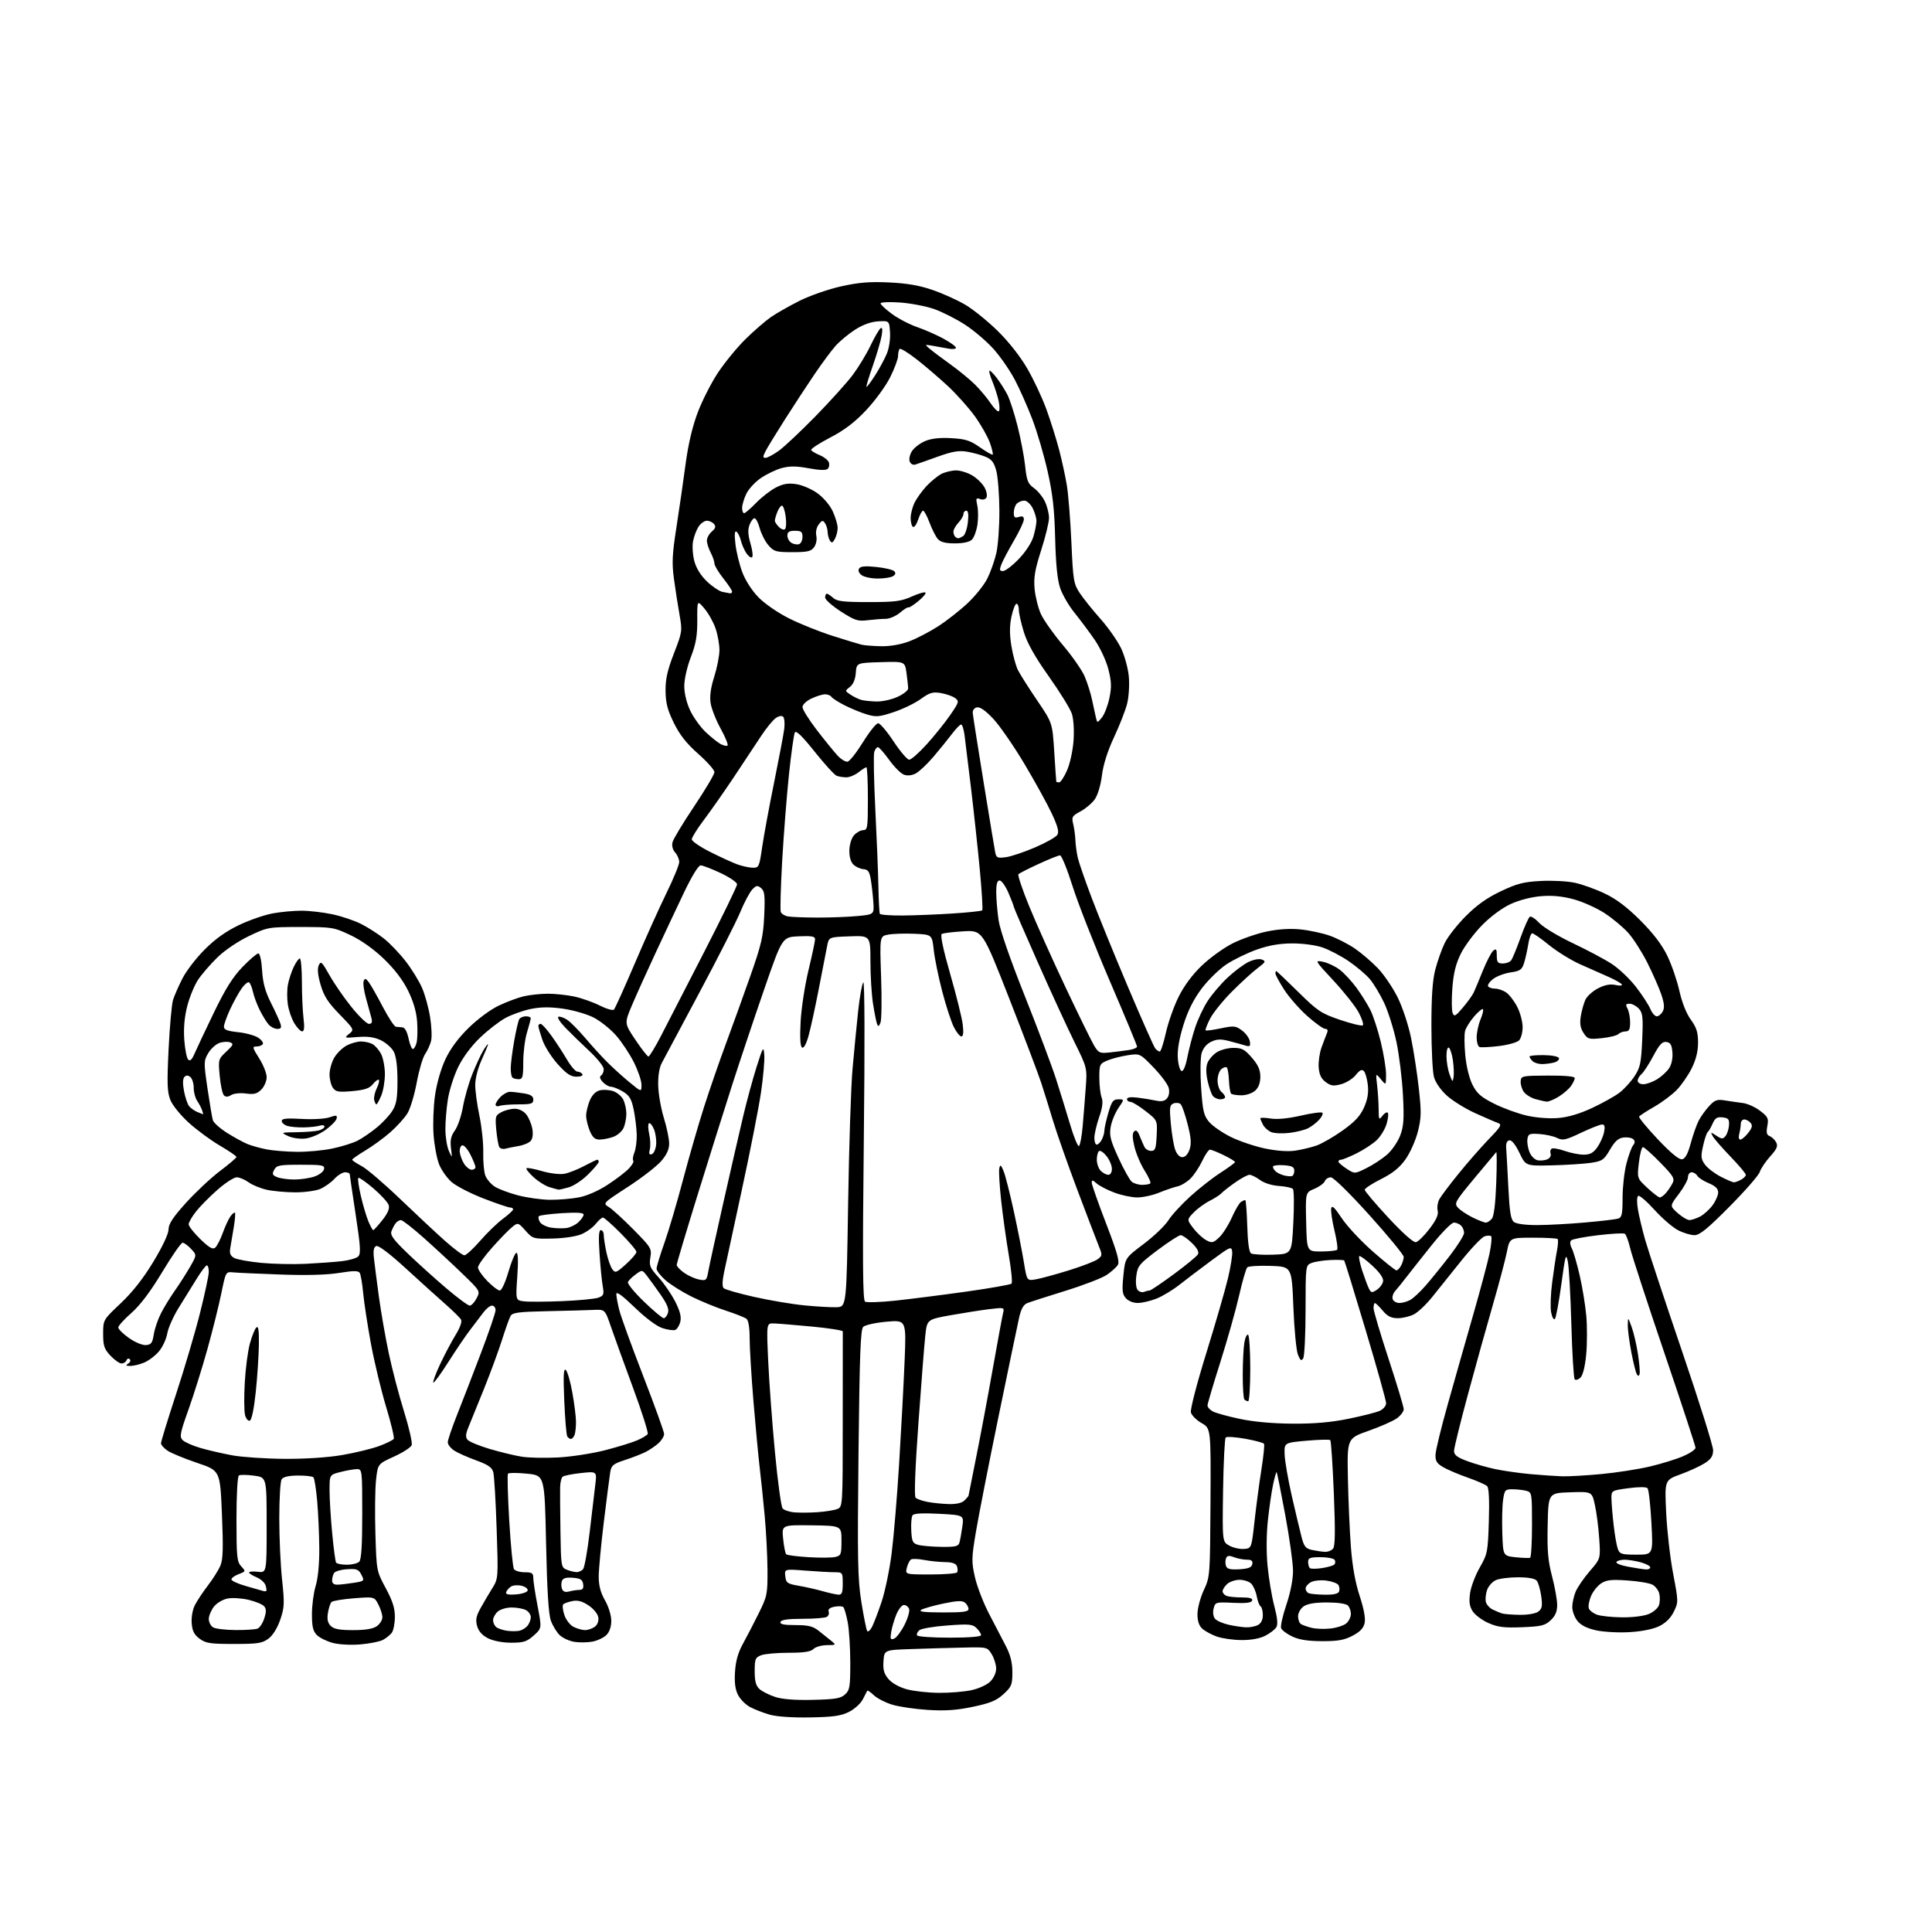 <?xml version="1.0" encoding="UTF-8" standalone="no"?>
<svg 
  version="1.1" 
  xmlns="http://www.w3.org/2000/svg" 
  xmlns:xlink="http://www.w3.org/1999/xlink" 
  xmlns:svg="http://www.w3.org/2000/svg"
  xmlns:rdf="http://www.w3.org/1999/02/22-rdf-syntax-ns#"
  xmlns:cc="http://creativecommons.org/ns#"
  xmlns:dc="http://purl.org/dc/elements/1.1/"
  viewBox="0 0 768 768"
  width="768"
  height="768"
>
<style>svg {background-color: white; }</style>"
<path stroke="none" fill="black" fill-rule="evenodd" d="M322.00,682.70C315.00,682.82 308.74,682.40 306.00,681.61C303.52,680.90 300.05,679.57 298.27,678.64C296.49,677.72 294.30,675.55 293.41,673.83C292.26,671.61 291.90,668.89 292.18,664.55C292.45,660.28 293.40,656.91 295.31,653.46C296.82,650.73 299.65,645.27 301.60,641.33C304.98,634.50 305.14,633.68 305.09,624.02C305.05,618.45 304.56,608.85 303.99,602.69C303.42,596.54 302.53,587.90 302.00,583.50C301.48,579.10 300.36,567.26 299.52,557.19C298.69,547.12 298.00,535.81 298.00,532.06C298.00,527.80 297.53,524.87 296.75,524.26C296.06,523.71 292.35,522.24 288.50,520.99C284.65,519.74 278.48,517.21 274.80,515.37C271.11,513.53 266.50,510.62 264.55,508.91C262.60,507.19 261.00,505.13 261.00,504.32C261.00,503.50 262.38,498.94 264.08,494.17C265.77,489.40 269.12,478.07 271.51,469.00C273.91,459.93 277.67,446.88 279.88,440.00C282.08,433.12 285.97,421.88 288.52,415.00C291.07,408.12 295.46,395.98 298.26,388.00C302.70,375.39 303.42,372.25 303.79,363.96C304.15,355.94 303.95,354.20 302.55,353.04C301.12,351.85 300.64,351.93 299.05,353.58C298.03,354.64 295.89,358.66 294.29,362.52C292.69,366.38 285.38,380.78 278.04,394.52C270.70,408.26 263.98,420.85 263.10,422.50C262.07,424.42 261.55,427.67 261.65,431.55C261.73,434.88 262.74,440.67 263.90,444.41C265.05,448.15 266.00,452.72 266.00,454.57C266.00,456.93 265.03,459.03 262.75,461.65C260.96,463.69 255.02,468.28 249.54,471.84C239.58,478.31 239.58,478.31 242.04,479.83C243.39,480.66 247.79,484.69 251.82,488.77C258.81,495.85 259.12,496.36 258.53,499.85C257.98,503.10 258.35,503.97 261.83,507.82C263.98,510.19 266.95,514.52 268.42,517.43C270.35,521.25 270.91,523.49 270.42,525.45C270.05,526.94 269.14,528.39 268.41,528.67C267.68,528.95 265.38,528.62 263.29,527.94C261.01,527.19 256.61,523.90 252.25,519.68C247.43,515.01 245.00,513.24 245.00,514.39C245.00,515.34 245.53,518.23 246.18,520.81C246.83,523.39 251.10,535.16 255.68,546.98C260.25,558.79 264.00,569.17 264.00,570.05C264.00,570.93 262.99,572.58 261.75,573.71C260.51,574.84 258.15,576.43 256.50,577.25C254.85,578.06 251.15,579.50 248.28,580.43C243.67,581.94 243.01,582.51 242.56,585.32C242.28,587.07 241.14,595.96 240.02,605.09C238.91,614.21 238.00,623.95 238.00,626.73C238.00,630.29 238.74,633.09 240.49,636.15C241.91,638.64 242.98,642.11 242.99,644.25C243.00,646.64 242.30,648.70 241.06,649.94C239.99,651.01 237.49,652.19 235.50,652.57C233.51,652.94 230.27,652.98 228.30,652.66C226.33,652.34 223.72,651.15 222.52,650.02C221.31,648.88 219.72,646.28 218.98,644.23C218.05,641.64 217.47,632.26 217.07,613.50C216.50,586.50 216.50,586.50 209.50,585.81C205.65,585.42 202.25,585.42 201.93,585.81C201.62,586.19 201.85,594.60 202.43,604.50C203.02,614.40 203.86,623.06 204.31,623.75C204.75,624.44 206.67,625.00 208.56,625.00C211.46,625.00 212.00,625.35 211.99,627.25C211.99,628.49 212.75,633.50 213.69,638.38C215.39,647.26 215.39,647.26 212.18,650.13C209.43,652.58 208.14,653.00 203.23,653.00C199.77,653.00 196.12,652.30 194.02,651.25C191.69,650.08 190.26,648.48 189.67,646.41C188.99,643.98 189.26,642.47 190.95,639.41C192.14,637.26 194.23,633.70 195.60,631.50C198.09,627.50 198.09,627.50 197.42,607.62C197.06,596.69 196.46,586.62 196.09,585.25C195.57,583.30 194.06,582.26 189.25,580.51C185.85,579.28 181.93,577.53 180.54,576.62C179.14,575.70 178.00,574.23 178.00,573.33C178.00,572.44 179.63,567.62 181.62,562.61C183.61,557.60 187.89,546.54 191.12,538.04C194.35,529.54 197.00,521.78 197.00,520.79C197.00,519.81 196.36,519.00 195.57,519.00C194.79,519.00 193.24,520.24 192.13,521.75C191.02,523.26 188.71,526.30 187.00,528.50C185.28,530.70 181.38,536.46 178.31,541.29C175.25,546.12 172.52,549.86 172.25,549.59C171.99,549.32 173.19,546.05 174.94,542.32C176.68,538.60 179.44,533.38 181.07,530.72C182.88,527.78 183.74,525.38 183.27,524.56C182.85,523.82 180.03,521.04 177.00,518.38C173.97,515.72 166.89,509.32 161.26,504.16C154.98,498.40 150.47,494.99 149.60,495.32C148.56,495.72 148.30,497.04 148.65,500.19C148.91,502.56 149.80,509.45 150.62,515.50C151.45,521.55 153.21,531.64 154.54,537.93C155.86,544.22 158.60,554.65 160.61,561.10C162.63,567.56 163.99,573.58 163.65,574.48C163.30,575.38 160.13,577.43 156.59,579.03C150.17,581.95 150.17,581.95 149.47,588.42C149.09,591.97 148.98,601.55 149.23,609.69C149.67,624.47 149.68,624.51 153.34,631.32C156.09,636.45 156.99,639.30 156.97,642.82C156.95,645.40 156.39,648.21 155.72,649.09C155.05,649.96 153.46,651.22 152.20,651.90C150.93,652.57 146.88,653.37 143.20,653.68C139.35,654.00 134.67,653.73 132.20,653.06C129.83,652.42 127.02,651.02 125.95,649.95C124.43,648.43 124.00,646.61 124.00,641.66C124.00,638.17 124.67,633.11 125.49,630.41C126.41,627.38 126.96,621.66 126.92,615.50C126.88,610.00 126.51,601.56 126.09,596.75C125.67,591.93 124.99,587.66 124.58,587.25C124.17,586.84 121.36,586.52 118.34,586.55C114.70,586.59 112.55,587.09 111.95,588.05C111.44,588.85 111.02,595.78 111.02,603.45C111.01,611.13 111.51,622.15 112.13,627.95C113.14,637.47 113.07,639.03 111.38,643.92C110.21,647.28 108.43,650.13 106.67,651.42C104.22,653.23 102.42,653.50 93.00,653.50C83.53,653.50 81.78,653.23 79.32,651.40C77.17,649.80 76.43,648.33 76.20,645.21C76.02,642.82 76.57,639.81 77.51,637.98C78.40,636.26 80.74,632.74 82.71,630.17C84.68,627.60 86.89,624.08 87.62,622.34C88.65,619.89 88.79,615.34 88.22,601.89C87.50,584.59 87.50,584.59 78.45,581.55C73.48,579.87 68.19,577.70 66.70,576.73C65.22,575.75 64.00,574.39 64.00,573.71C64.00,573.02 66.71,564.21 70.01,554.12C73.32,544.04 77.60,529.56 79.51,521.94C81.43,514.33 83.00,506.95 83.00,505.55C83.00,504.15 82.66,503.00 82.23,503.00C81.81,503.00 80.01,505.36 78.23,508.25C76.44,511.14 73.22,516.33 71.07,519.80C68.92,523.26 66.86,527.89 66.49,530.08C66.12,532.28 64.64,535.46 63.20,537.17C61.77,538.88 59.12,540.89 57.33,541.64C55.53,542.39 53.04,542.99 51.78,542.98C49.98,542.97 49.81,542.77 50.97,542.04C51.78,541.53 52.06,540.75 51.58,540.30C51.11,539.86 50.53,540.06 50.28,540.75C50.03,541.44 49.15,542.00 48.32,542.00C47.48,542.00 45.50,540.60 43.90,538.89C41.42,536.24 41.00,534.98 41.00,530.23C41.00,524.66 41.00,524.66 47.98,518.08C52.67,513.65 56.92,508.25 60.98,501.54C64.64,495.48 67.00,490.45 67.00,488.70C67.00,486.54 68.74,483.90 73.92,478.16C77.73,473.94 83.80,468.26 87.42,465.52C91.04,462.79 94.00,460.26 94.00,459.91C94.00,459.55 91.05,457.54 87.45,455.43C83.85,453.33 78.28,449.23 75.07,446.32C71.83,443.39 68.56,439.37 67.73,437.27C66.47,434.13 66.35,430.73 67.02,417.00C67.47,407.93 68.26,399.15 68.78,397.49C69.30,395.84 70.97,392.02 72.49,389.02C74.01,386.01 78.01,380.80 81.38,377.44C85.57,373.24 89.86,370.19 95.00,367.73C99.12,365.76 105.17,363.67 108.43,363.08C111.70,362.48 116.87,362.01 119.93,362.02C123.00,362.03 128.48,362.67 132.13,363.44C135.78,364.21 140.95,365.96 143.63,367.32C146.31,368.69 150.39,371.31 152.70,373.15C155.01,374.99 158.88,379.05 161.29,382.16C163.70,385.28 166.63,390.04 167.79,392.74C168.96,395.44 170.39,400.66 170.97,404.33C171.56,408.00 171.74,412.24 171.37,413.75C171.01,415.26 169.94,417.62 168.99,419.00C168.05,420.38 166.54,425.49 165.65,430.36C164.75,435.24 163.09,440.74 161.95,442.59C160.81,444.43 157.77,447.79 155.20,450.06C152.62,452.32 148.15,455.59 145.26,457.32C142.37,459.05 140.00,460.71 140.00,461.01C140.00,461.30 141.68,462.44 143.74,463.52C145.80,464.61 152.66,470.47 158.99,476.54C165.32,482.61 173.39,490.15 176.92,493.29C180.45,496.43 183.91,499.00 184.60,499.00C185.30,499.00 188.12,496.40 190.88,493.23C193.64,490.05 197.71,486.12 199.93,484.48C202.14,482.84 203.96,481.16 203.98,480.75C203.99,480.34 203.44,480.00 202.75,480.00C202.06,480.00 197.29,478.38 192.15,476.39C187.01,474.40 181.32,471.47 179.51,469.87C177.69,468.28 175.47,465.13 174.56,462.87C173.66,460.61 172.66,455.32 172.35,451.13C172.04,446.93 172.29,439.90 172.92,435.50C173.59,430.76 175.26,424.90 177.03,421.13C179.01,416.90 182.13,412.68 186.29,408.60C189.88,405.07 195.03,401.27 198.32,399.72C201.48,398.22 205.96,396.56 208.28,396.02C210.60,395.49 214.84,395.04 217.70,395.02C220.56,395.01 225.29,395.51 228.20,396.12C231.12,396.74 235.69,398.35 238.37,399.70C241.05,401.05 243.61,401.78 244.05,401.33C244.50,400.87 248.22,392.62 252.33,383.00C256.43,373.38 262.09,360.81 264.89,355.09C267.70,349.36 270.00,343.77 270.00,342.67C270.00,341.56 269.27,339.85 268.38,338.87C267.39,337.77 266.99,336.19 267.34,334.79C267.65,333.53 271.53,327.10 275.96,320.50C280.38,313.90 284.00,307.80 284.00,306.93C284.00,306.06 281.10,302.79 277.55,299.66C272.90,295.55 270.21,292.14 267.88,287.40C265.34,282.25 264.63,279.50 264.57,274.67C264.52,269.93 265.29,266.48 267.90,259.74C271.22,251.16 271.27,250.85 270.10,244.24C269.44,240.53 268.44,234.12 267.89,230.00C267.05,223.79 267.22,220.27 268.91,209.50C270.02,202.35 271.65,191.13 272.52,184.56C273.56,176.73 275.21,169.66 277.33,164.03C279.11,159.30 282.76,152.12 285.46,148.07C288.15,144.02 293.08,138.02 296.43,134.73C299.77,131.45 304.30,127.53 306.50,126.01C308.70,124.50 313.81,121.60 317.86,119.56C321.91,117.53 329.34,114.95 334.36,113.83C341.43,112.26 345.76,111.91 353.50,112.28C360.67,112.62 365.59,113.48 370.84,115.31C374.87,116.71 380.70,119.35 383.78,121.18C386.87,123.01 392.62,127.65 396.55,131.50C400.87,135.72 405.54,141.64 408.32,146.43C410.86,150.79 414.30,158.12 415.97,162.73C417.64,167.33 419.91,174.57 421.02,178.80C422.13,183.04 423.52,189.43 424.10,193.00C424.69,196.57 425.50,206.77 425.90,215.67C426.57,230.73 426.80,232.10 429.20,235.72C430.61,237.86 434.34,242.51 437.49,246.05C440.63,249.60 444.33,254.89 445.70,257.81C447.08,260.73 448.44,265.76 448.73,269.00C449.03,272.24 448.72,277.05 448.06,279.69C447.40,282.34 445.06,288.32 442.87,293.00C440.29,298.52 438.59,303.85 438.04,308.21C437.54,312.18 436.37,316.07 435.17,317.76C434.06,319.33 431.50,321.48 429.50,322.55C426.19,324.32 425.93,324.77 426.60,327.50C427.01,329.15 427.41,332.07 427.49,334.00C427.57,335.93 428.00,339.07 428.45,341.00C428.89,342.93 431.39,350.12 433.99,357.00C436.59,363.88 443.10,379.85 448.46,392.50C453.82,405.15 458.66,416.06 459.22,416.75C459.79,417.44 460.59,418.00 461.02,418.00C461.45,418.00 462.55,414.62 463.47,410.50C464.39,406.37 466.68,399.92 468.56,396.16C470.74,391.79 474.07,387.33 477.80,383.78C481.00,380.72 486.47,376.78 489.94,375.03C493.42,373.27 499.47,371.16 503.38,370.33C508.05,369.34 512.71,369.04 516.90,369.45C520.42,369.80 525.67,370.92 528.56,371.94C531.46,372.96 535.98,375.27 538.60,377.07C541.22,378.87 545.34,382.41 547.75,384.92C550.16,387.44 553.69,392.65 555.60,396.50C557.54,400.43 559.88,407.52 560.93,412.67C561.97,417.72 563.35,426.75 564.01,432.73C565.06,442.18 565.00,444.44 563.59,449.96C562.69,453.46 560.48,458.38 558.67,460.91C556.32,464.20 553.56,466.42 548.94,468.73C545.40,470.51 542.50,472.41 542.50,472.95C542.50,473.49 546.72,478.47 551.87,484.02C557.53,490.12 561.86,493.98 562.83,493.79C563.71,493.63 566.14,491.24 568.24,488.49C570.96,484.92 571.89,482.86 571.50,481.23C571.20,479.98 571.48,477.97 572.13,476.76C572.78,475.55 576.24,470.95 579.83,466.53C583.41,462.11 588.83,455.93 591.85,452.79C596.72,447.74 597.14,447.00 595.43,446.39C594.37,446.02 590.31,444.26 586.40,442.49C582.50,440.72 577.45,437.59 575.17,435.54C572.72,433.32 570.63,430.32 570.03,428.15C569.47,426.14 569.01,417.06 569.01,407.96C569.00,396.28 569.45,389.67 570.54,385.46C571.39,382.18 573.05,377.48 574.23,375.00C575.41,372.52 579.18,367.68 582.61,364.24C587.03,359.79 591.08,356.91 596.58,354.30C603.04,351.23 605.68,350.55 612.50,350.20C617.00,349.96 623.07,350.28 625.99,350.91C628.92,351.53 634.28,353.45 637.90,355.18C642.54,357.38 646.75,360.57 652.09,365.90C657.28,371.11 660.66,375.55 662.81,380.00C664.53,383.57 666.68,389.84 667.59,393.92C668.61,398.50 670.34,402.87 672.12,405.32C674.41,408.48 675.00,410.36 675.00,414.45C675.00,417.96 674.19,421.23 672.47,424.68C671.08,427.47 668.41,431.33 666.53,433.27C664.64,435.21 660.62,438.22 657.57,439.96C654.53,441.70 651.84,443.45 651.59,443.85C651.34,444.25 654.68,448.31 659.00,452.88C664.27,458.44 667.46,461.06 668.67,460.83C669.93,460.58 670.96,458.67 672.10,454.45C673.00,451.14 674.42,447.09 675.26,445.46C676.11,443.83 677.98,441.23 679.43,439.67C681.70,437.22 682.57,436.92 685.78,437.45C687.83,437.79 690.99,438.24 692.82,438.47C694.65,438.69 697.73,440.08 699.66,441.56C702.81,443.96 703.11,444.59 702.54,447.63C702.06,450.21 702.28,451.17 703.48,451.63C704.35,451.96 705.50,453.07 706.05,454.09C706.84,455.58 706.37,456.70 703.65,459.72C701.79,461.80 699.93,464.58 699.52,465.89C699.11,467.20 693.71,473.39 687.51,479.64C678.77,488.45 675.65,491.00 673.58,491.00C672.12,491.00 669.19,490.12 667.08,489.04C664.97,487.96 660.74,484.32 657.69,480.94C654.63,477.57 651.72,475.06 651.21,475.37C650.67,475.70 650.62,477.94 651.09,480.72C651.53,483.35 652.83,488.80 653.97,492.83C655.12,496.86 661.67,516.65 668.53,536.80C675.39,556.94 680.99,574.79 680.99,576.46C680.98,578.79 680.21,580.00 677.70,581.62C675.90,582.78 671.57,584.78 668.07,586.05C661.71,588.37 661.71,588.37 662.33,601.35C662.67,608.48 663.92,619.38 665.10,625.57C667.21,636.65 667.22,636.89 665.37,640.66C664.13,643.21 662.17,645.15 659.55,646.43C657.08,647.63 652.65,648.52 647.69,648.81C643.33,649.06 637.38,648.73 634.41,648.07C630.77,647.25 628.39,646.04 627.02,644.30C625.91,642.89 625.00,640.43 625.00,638.83C625.00,637.24 625.61,634.48 626.35,632.70C627.10,630.92 629.63,627.24 631.98,624.52C636.26,619.58 636.26,619.58 635.71,611.54C635.42,607.12 634.64,601.12 633.99,598.21C632.82,592.92 632.82,592.92 624.16,593.21C615.50,593.50 615.50,593.50 615.22,606.19C615.00,616.39 615.34,620.40 616.97,626.63C618.09,630.89 619.00,636.01 619.00,638.01C619.00,640.63 618.28,642.33 616.42,644.08C614.17,646.19 612.72,646.54 605.03,646.85C597.87,647.13 595.37,646.82 591.69,645.19C589.21,644.09 586.40,642.01 585.45,640.57C584.16,638.59 583.89,636.81 584.37,633.35C584.71,630.82 586.45,626.22 588.22,623.13C591.30,617.74 591.46,616.94 591.84,604.67C592.10,596.37 591.86,591.46 591.17,590.77C590.58,590.18 587.09,588.65 583.42,587.36C579.74,586.08 575.33,584.19 573.61,583.18C571.09,581.68 570.53,580.73 570.65,578.15C570.73,576.40 572.92,567.43 575.51,558.23C578.09,549.03 582.60,533.17 585.52,523.00C588.44,512.83 591.41,501.70 592.11,498.28C592.81,494.86 593.11,491.78 592.77,491.44C592.43,491.10 591.25,491.10 590.15,491.45C589.05,491.80 584.85,496.20 580.82,501.24C576.80,506.27 571.59,512.76 569.26,515.66C566.93,518.56 563.69,521.63 562.06,522.47C560.43,523.31 557.54,524.00 555.64,524.00C553.02,524.00 551.56,523.27 549.65,521.00C548.27,519.35 546.88,518.00 546.56,518.00C546.25,518.00 546.00,518.89 546.00,519.99C546.00,521.08 548.70,530.19 552.00,540.24C555.30,550.28 558.00,559.26 558.00,560.18C558.00,561.11 556.76,562.74 555.25,563.82C553.74,564.90 548.67,567.13 544.00,568.78C535.50,571.78 535.50,571.78 535.81,587.64C535.99,596.36 536.52,608.67 537.01,615.00C537.59,622.69 538.75,629.12 540.49,634.41C542.17,639.55 542.87,643.33 542.46,645.19C542.01,647.22 540.63,648.68 537.67,650.23C534.37,651.96 531.83,652.41 525.50,652.39C519.84,652.37 516.38,651.82 513.66,650.52C511.55,649.51 509.56,648.03 509.26,647.23C508.95,646.42 509.89,642.23 511.35,637.91C512.96,633.13 514.00,627.87 514.00,624.48C514.00,621.41 512.60,611.38 510.90,602.20C509.19,593.01 507.66,585.36 507.49,585.18C507.33,585.01 506.70,587.17 506.10,589.99C505.49,592.81 504.55,599.26 504.01,604.31C503.41,609.88 503.35,617.04 503.88,622.50C504.35,627.45 505.55,634.59 506.54,638.37C507.80,643.17 508.05,645.72 507.35,646.87C506.80,647.76 504.81,649.29 502.93,650.25C500.75,651.36 497.31,651.98 493.50,651.95C490.20,651.93 485.78,651.30 483.68,650.55C481.58,649.80 479.00,648.40 477.93,647.44C476.62,646.25 476.00,644.38 476.01,641.60C476.02,639.34 477.15,635.08 478.52,632.13C481.00,626.81 481.02,626.46 481.19,597.28C481.35,567.81 481.35,567.81 477.64,565.69C475.60,564.52 473.69,562.61 473.40,561.45C473.10,560.26 475.80,549.86 479.51,537.91C483.16,526.14 487.04,512.75 488.13,508.16C489.22,503.58 489.98,498.78 489.81,497.51C489.52,495.32 489.05,495.53 481.50,501.12C477.10,504.38 471.37,508.73 468.77,510.77C466.17,512.82 462.12,515.26 459.77,516.20C457.42,517.13 454.11,517.92 452.40,517.95C450.58,517.98 448.60,517.22 447.59,516.09C446.14,514.49 445.97,513.06 446.56,507.12C447.25,500.05 447.25,500.05 454.63,494.50C458.69,491.44 463.09,487.23 464.41,485.14C465.73,483.05 469.67,478.75 473.16,475.59C476.65,472.42 482.06,468.18 485.19,466.17C488.33,464.15 490.91,462.25 490.94,461.95C490.97,461.65 488.96,460.41 486.47,459.20C483.98,457.99 481.51,457.00 480.98,457.00C480.45,457.00 479.07,459.00 477.92,461.45C476.77,463.90 474.67,467.06 473.26,468.47C471.84,469.88 469.52,471.29 468.09,471.60C466.67,471.91 463.39,473.03 460.81,474.08C458.24,475.14 454.30,476.00 452.08,476.00C449.85,476.00 445.72,475.12 442.90,474.05C440.08,472.98 436.93,471.34 435.89,470.40C434.41,469.06 434.00,468.99 433.98,470.10C433.97,470.87 436.54,478.17 439.68,486.33C444.07,497.72 445.15,501.54 444.35,502.83C443.78,503.75 441.80,505.53 439.96,506.78C438.12,508.04 430.74,510.88 423.56,513.11C416.38,515.33 409.54,517.53 408.37,518.00C406.88,518.59 405.91,520.30 405.14,523.67C404.54,526.33 400.86,544.02 396.95,563.00C393.05,581.98 389.00,602.62 387.95,608.89C386.18,619.44 386.15,620.77 387.57,627.02C388.42,630.73 390.96,637.30 393.23,641.63C395.50,645.96 398.50,651.72 399.89,654.43C401.69,657.92 402.43,660.93 402.43,664.79C402.43,669.72 402.11,670.51 398.91,673.44C396.10,676.02 393.66,677.03 386.73,678.48C380.23,679.85 375.76,680.15 368.78,679.71C363.68,679.39 357.31,678.45 354.63,677.62C351.95,676.80 348.69,675.12 347.38,673.89C346.08,672.66 344.89,671.85 344.75,672.08C344.61,672.31 343.82,673.85 342.99,675.50C342.15,677.15 339.68,679.40 337.49,680.50C334.29,682.10 331.23,682.54 322.00,682.70zM323.16,675.72C331.99,675.52 334.18,675.15 335.91,673.58C337.78,671.89 338.00,670.58 338.00,660.98C338.00,655.09 337.54,647.86 336.99,644.92C336.43,641.98 335.64,639.25 335.24,638.86C334.83,638.47 333.24,638.40 331.69,638.70C329.88,639.06 329.07,639.73 329.40,640.60C329.68,641.33 329.37,642.29 328.71,642.72C328.04,643.15 323.71,643.50 319.09,643.50C313.24,643.50 310.54,643.88 310.25,644.75C309.95,645.66 311.55,646.00 316.20,646.00C321.29,646.00 323.14,646.45 325.42,648.25C326.99,649.49 329.23,651.27 330.39,652.22C332.47,653.91 332.44,653.93 328.68,653.97C326.58,653.99 324.18,654.67 323.36,655.50C322.26,656.59 319.59,657.00 313.49,657.00C308.89,657.00 303.98,657.44 302.57,657.98C300.25,658.86 300.00,659.48 300.00,664.32C300.00,668.34 300.48,670.13 301.92,671.43C302.97,672.38 305.79,673.80 308.17,674.57C311.04,675.50 316.10,675.89 323.16,675.72zM373.20,672.93C377.44,672.97 383.25,672.50 386.11,671.88C389.07,671.25 392.34,669.75 393.66,668.43C395.00,667.09 396.00,664.90 395.99,663.30C395.99,661.76 395.20,659.20 394.24,657.61C392.48,654.73 392.47,654.72 382.99,654.94C377.77,655.05 368.55,655.31 362.50,655.52C351.50,655.88 351.50,655.88 351.20,660.33C350.96,663.82 351.40,665.35 353.23,667.49C354.64,669.12 357.54,670.73 360.53,671.53C363.27,672.27 368.97,672.90 373.20,672.93zM355.41,651.40C356.34,651.04 358.19,648.58 359.54,645.93C360.88,643.28 361.71,640.41 361.38,639.55C361.05,638.70 360.14,638.00 359.34,638.00C358.55,638.00 357.20,639.66 356.35,641.69C355.51,643.72 354.57,646.88 354.27,648.71C353.81,651.53 353.99,651.94 355.41,651.40zM377.56,651.00C385.19,651.00 390.00,650.61 390.00,650.00C390.00,649.45 389.19,648.19 388.21,647.21C386.63,645.63 385.29,645.50 376.65,646.14C371.28,646.53 366.24,647.38 365.45,648.04C364.67,648.69 364.27,649.63 364.57,650.11C364.87,650.60 370.72,651.00 377.56,651.00zM206.50,648.24C207.60,648.00 209.06,647.08 209.75,646.21C210.44,645.33 211.00,643.82 211.00,642.84C211.00,641.87 210.13,640.60 209.07,640.04C208.00,639.47 205.45,639.00 203.39,639.00C201.32,639.00 198.84,639.74 197.83,640.65C196.82,641.57 196.00,643.09 196.00,644.03C196.00,644.98 196.56,646.22 197.25,646.79C197.94,647.36 199.85,648.01 201.50,648.25C203.15,648.48 205.40,648.48 206.50,648.24zM346.61,646.77C347.33,645.39 349.05,640.91 350.43,636.80C351.81,632.70 353.62,623.98 354.45,617.42C355.28,610.86 356.63,594.70 357.44,581.50C358.25,568.30 359.22,550.12 359.59,541.10C360.27,524.70 360.27,524.70 352.38,525.40C348.05,525.79 343.89,526.71 343.15,527.44C342.07,528.50 341.70,538.50 341.27,577.63C340.81,620.30 340.95,627.82 342.42,636.92C343.34,642.66 344.37,647.78 344.70,648.32C345.03,648.85 345.89,648.16 346.61,646.77zM93.67,647.97C97.61,647.99 101.53,647.74 102.37,647.41C103.21,647.09 104.42,645.27 105.04,643.37C105.89,640.79 105.89,639.58 105.04,638.55C104.41,637.79 101.66,636.64 98.92,635.98C96.19,635.32 92.40,635.08 90.52,635.43C88.57,635.80 86.20,637.20 85.04,638.67C83.92,640.10 83.00,642.31 83.00,643.59C83.00,644.86 83.79,646.36 84.75,646.92C85.71,647.48 89.73,647.95 93.67,647.97zM140.35,648.00C145.25,648.00 148.27,647.50 149.78,646.44C151.00,645.59 152.00,643.99 152.00,642.89C152.00,641.80 151.28,639.51 150.40,637.81C148.80,634.72 148.80,634.72 140.72,635.34C136.27,635.69 132.25,636.35 131.78,636.82C131.31,637.29 130.67,639.24 130.36,641.16C129.95,643.67 130.27,645.12 131.47,646.33C132.72,647.58 134.94,648.00 140.35,648.00zM232.56,647.99C233.69,647.99 235.42,647.41 236.40,646.69C237.49,645.90 238.06,644.45 237.84,642.98C237.64,641.58 236.03,639.58 234.00,638.21C231.45,636.50 229.69,636.02 227.53,636.45C225.90,636.77 224.25,637.37 223.88,637.77C223.50,638.17 223.71,640.06 224.34,641.97C224.99,643.92 226.60,646.00 228.00,646.71C229.38,647.40 231.43,647.98 232.56,647.99zM529.00,647.35C531.48,647.06 534.29,646.12 535.25,645.26C536.21,644.39 537.00,642.72 537.00,641.55C537.00,640.37 536.46,638.86 535.80,638.20C535.09,637.49 531.69,637.00 527.52,637.00C522.74,637.00 519.73,637.50 518.22,638.56C516.98,639.43 516.00,641.17 516.00,642.50C516.00,643.81 516.52,645.21 517.16,645.60C517.80,646.00 519.71,646.67 521.41,647.09C523.11,647.52 526.52,647.63 529.00,647.35zM495.32,646.89C496.86,646.95 499.00,646.53 500.07,645.96C501.30,645.31 502.00,643.87 502.00,642.02C502.00,640.43 501.60,638.87 501.11,638.57C500.63,638.27 499.93,636.46 499.57,634.54C499.22,632.63 498.23,630.37 497.39,629.53C496.55,628.69 494.46,628.00 492.76,628.00C491.05,628.00 488.83,628.74 487.83,629.65C486.82,630.57 486.00,631.87 486.00,632.55C486.00,633.23 486.71,634.06 487.58,634.39C488.45,634.73 491.19,635.00 493.67,635.00C496.83,635.00 498.04,635.37 497.74,636.25C497.43,637.14 495.25,637.40 490.20,637.15C483.25,636.82 483.07,636.87 482.43,639.42C482.05,640.93 482.28,642.63 482.98,643.47C483.64,644.27 486.05,645.34 488.34,645.85C490.63,646.37 493.77,646.83 495.32,646.89zM644.78,642.92C648.96,642.97 653.50,642.40 655.44,641.59C657.29,640.82 659.12,639.21 659.49,638.02C659.87,636.83 659.91,634.78 659.58,633.46C659.25,632.14 658.02,630.55 656.86,629.93C655.70,629.30 651.22,628.55 646.91,628.26C640.55,627.82 638.58,628.04 636.45,629.44C635.01,630.38 633.20,632.67 632.43,634.52C631.65,636.37 631.28,638.56 631.60,639.39C631.91,640.22 633.37,641.33 634.84,641.87C636.30,642.40 640.78,642.88 644.78,642.92zM604.06,641.92C607.27,641.97 610.40,641.43 611.47,640.65C613.00,639.53 613.20,638.49 612.66,634.50C612.29,631.86 611.49,629.09 610.88,628.35C610.15,627.48 607.52,627.00 603.42,627.00C599.94,627.00 595.97,627.51 594.60,628.14C593.22,628.76 591.66,630.53 591.13,632.07C590.59,633.61 590.38,635.74 590.66,636.81C590.94,637.88 592.14,639.23 593.33,639.80C594.53,640.38 596.17,641.08 597.00,641.35C597.83,641.62 601.00,641.88 604.06,641.92zM374.75,640.97C382.80,640.99 385.00,640.70 385.00,639.62C385.00,638.86 384.37,637.72 383.61,637.09C382.54,636.21 380.52,636.28 375.12,637.41C371.22,638.22 367.23,639.35 366.26,639.91C364.97,640.66 367.25,640.95 374.75,640.97zM205.07,633.81C207.42,633.64 209.52,632.95 209.74,632.29C209.96,631.62 208.92,630.77 207.42,630.39C205.92,630.01 204.00,630.14 203.15,630.67C202.31,631.21 201.43,632.20 201.21,632.88C200.91,633.77 202.00,634.04 205.07,633.81zM333.25,633.90C334.67,633.98 335.00,633.16 335.00,629.50C335.00,625.09 334.93,625.00 331.75,624.99C329.96,624.99 324.75,624.70 320.17,624.34C311.84,623.69 311.84,623.69 312.17,626.60C312.47,629.23 312.96,629.58 317.50,630.37C320.25,630.84 324.52,631.81 327.00,632.51C329.48,633.22 332.29,633.84 333.25,633.90zM526.64,633.92C530.08,633.97 531.96,633.56 532.30,632.66C532.58,631.92 532.47,630.76 532.05,630.08C531.63,629.40 529.49,628.61 527.29,628.31C525.09,628.02 522.32,628.29 521.14,628.92C519.96,629.55 519.00,630.69 519.00,631.45C519.00,632.21 519.56,633.06 520.25,633.34C520.94,633.62 523.81,633.88 526.64,633.92zM105.84,632.44C106.03,632.28 105.90,631.27 105.56,630.18C105.21,629.10 103.60,627.66 101.97,626.99C100.34,626.31 99.00,625.45 99.00,625.08C99.00,624.71 100.58,624.59 102.50,624.81C106.00,625.22 106.00,625.22 106.00,606.24C106.00,587.26 106.00,587.26 100.97,586.59C98.20,586.22 95.50,586.19 94.97,586.52C94.41,586.87 94.00,594.16 94.00,603.87C94.00,618.88 94.20,620.83 95.88,622.64C97.73,624.62 97.71,624.67 94.88,625.74C93.29,626.34 92.00,627.28 92.00,627.84C92.00,628.40 94.59,629.59 97.75,630.48C100.91,631.37 103.95,632.24 104.50,632.41C105.05,632.59 105.65,632.60 105.84,632.44zM226.26,632.63C227.49,632.30 229.32,632.02 230.32,632.01C231.63,632.00 232.05,631.37 231.82,629.75C231.56,627.94 230.76,627.44 227.74,627.19C225.05,626.97 223.81,627.32 223.38,628.44C223.06,629.30 223.06,630.73 223.41,631.61C223.83,632.72 224.73,633.04 226.26,632.63zM134.25,629.93C135.49,629.89 138.40,629.55 140.72,629.18C144.85,628.52 144.92,628.44 143.67,626.00C142.55,623.82 141.82,623.54 137.97,623.79C135.55,623.95 133.22,624.63 132.80,625.29C132.38,625.96 132.02,627.29 132.02,628.25C132.01,629.42 132.74,629.98 134.25,629.93zM369.89,625.87C375.43,625.87 380.20,625.49 380.48,625.03C380.77,624.56 380.73,623.46 380.40,622.59C379.98,621.50 378.48,620.99 375.64,620.96C373.36,620.93 369.62,620.55 367.32,620.10C365.02,619.66 362.70,619.57 362.15,619.91C361.60,620.24 360.86,621.72 360.49,623.19C359.82,625.87 359.82,625.87 369.89,625.87zM229.13,624.94C230.02,624.97 231.22,624.44 231.79,623.75C232.36,623.06 233.54,616.42 234.41,609.00C235.28,601.58 236.29,593.11 236.64,590.18C237.29,584.87 237.29,584.87 230.90,585.56C227.38,585.93 224.10,586.61 223.62,587.05C223.14,587.50 222.70,589.35 222.66,591.18C222.61,593.01 222.67,600.93 222.79,608.78C222.99,622.56 223.08,623.10 225.25,623.97C226.49,624.47 228.23,624.90 229.13,624.94zM492.73,623.81C496.31,623.58 497.56,623.07 497.81,621.75C498.06,620.46 497.49,620.00 495.64,620.00C494.26,620.00 491.96,619.56 490.53,619.01C488.50,618.24 487.80,618.35 487.36,619.51C487.04,620.33 487.05,621.70 487.38,622.56C487.83,623.73 489.16,624.03 492.73,623.81zM525.40,623.36C527.66,623.02 529.89,622.39 530.36,621.96C530.84,621.53 530.92,620.69 530.55,620.09C530.18,619.49 527.66,619.00 524.94,619.00C520.82,619.00 520.00,619.30 520.00,620.83C520.00,621.84 520.29,622.96 520.65,623.32C521.01,623.68 523.15,623.70 525.40,623.36zM654.25,623.88C655.21,623.95 656.00,623.57 656.00,623.05C656.00,622.52 654.31,621.63 652.25,621.05C650.19,620.48 647.29,620.01 645.81,620.01C644.33,620.00 642.86,620.41 642.55,620.92C642.23,621.43 644.35,622.28 647.24,622.80C650.13,623.33 653.29,623.82 654.25,623.88zM137.86,622.00C139.92,622.00 142.14,621.46 142.80,620.80C143.64,619.96 144.00,614.31 144.00,601.80C144.00,584.50 143.94,584.00 141.94,584.00C140.81,584.00 137.89,584.50 135.44,585.12C131.00,586.24 131.00,586.24 131.00,592.37C131.00,595.74 131.47,603.41 132.04,609.40C132.60,615.40 133.31,620.68 133.59,621.15C133.88,621.62 135.80,622.00 137.86,622.00zM332.00,618.93C334.32,618.40 334.50,617.93 334.50,612.43C334.50,606.50 334.50,606.50 322.62,606.34C310.74,606.19 310.74,606.19 311.31,611.70C311.62,614.73 312.17,617.50 312.52,617.86C312.87,618.21 316.84,618.73 321.33,619.00C325.82,619.28 330.62,619.24 332.00,618.93zM608.25,619.22C608.66,619.03 609.00,613.11 609.00,606.06C609.00,593.60 608.94,593.22 606.75,592.63C605.51,592.30 603.07,592.02 601.31,592.01C598.32,592.00 598.08,592.26 597.50,596.25C597.16,598.59 597.02,604.55 597.19,609.50C597.50,618.50 597.50,618.50 602.50,619.03C605.25,619.32 607.84,619.40 608.25,619.22zM650.55,618.00C657.15,618.00 657.15,618.00 656.46,605.25C656.08,598.24 655.39,592.09 654.92,591.59C654.41,591.04 651.38,591.04 647.29,591.59C640.50,592.50 640.50,592.50 640.58,596.00C640.63,597.92 641.03,602.65 641.48,606.50C641.92,610.35 642.66,614.51 643.12,615.75C643.87,617.77 644.62,618.00 650.55,618.00zM526.63,616.88C527.80,616.95 529.27,616.38 529.91,615.61C530.75,614.59 530.83,608.78 530.22,593.64C529.76,582.31 529.12,572.79 528.81,572.48C528.50,572.17 524.25,572.27 519.37,572.71C510.50,573.50 510.50,573.50 510.66,578.17C510.74,580.75 512.03,588.17 513.51,594.67C515.00,601.18 516.74,608.52 517.39,611.00C518.38,614.78 519.03,615.59 521.53,616.13C523.16,616.48 525.46,616.82 526.63,616.88zM494.50,615.73C497.50,615.50 497.50,615.50 498.71,604.55C499.38,598.53 500.60,589.35 501.43,584.15C502.26,578.96 502.72,574.36 502.47,573.94C502.21,573.52 498.84,572.62 494.99,571.93C491.14,571.24 487.65,571.01 487.24,571.42C486.84,571.83 486.36,581.32 486.19,592.52C485.89,612.88 485.89,612.88 488.69,614.42C490.24,615.27 492.85,615.86 494.50,615.73zM374.18,614.90C379.74,614.98 380.95,614.70 381.38,613.25C381.66,612.29 382.18,609.43 382.54,606.89C383.18,602.28 383.18,602.28 373.34,601.76C366.60,601.40 363.26,601.60 362.74,602.37C362.32,602.99 362.10,605.73 362.24,608.46C362.47,612.80 362.81,613.51 365.00,614.11C366.38,614.49 370.51,614.85 374.18,614.90zM325.00,601.12C328.02,600.91 331.51,600.36 332.75,599.89C335.00,599.05 335.00,599.05 335.00,564.52C335.00,545.54 335.01,529.66 335.02,529.25C335.04,528.84 329.52,527.97 322.77,527.33C316.02,526.69 309.19,526.13 307.60,526.08C304.69,526.00 304.69,526.00 305.37,541.06C305.75,549.34 306.95,565.62 308.05,577.23C309.14,588.84 310.51,598.91 311.10,599.61C311.68,600.32 313.81,601.03 315.83,601.19C317.85,601.36 321.98,601.33 325.00,601.12zM377.18,597.89C380.23,597.96 382.41,597.45 383.43,596.43C384.29,595.56 385.00,594.73 385.00,594.58C385.00,594.43 386.33,587.76 387.95,579.74C389.57,571.73 392.53,556.02 394.51,544.84C396.50,533.65 398.39,523.42 398.71,522.09C399.29,519.70 399.26,519.69 393.40,520.39C390.15,520.79 383.23,521.87 378.00,522.80C368.50,524.50 368.50,524.50 367.81,531.00C367.42,534.58 366.19,550.31 365.07,565.96C363.79,583.69 363.37,594.77 363.96,595.36C364.48,595.88 366.61,596.63 368.70,597.03C370.79,597.44 374.61,597.82 377.18,597.89zM621.00,586.86C623.48,586.93 630.45,586.53 636.50,585.97C642.55,585.40 651.23,584.05 655.80,582.97C660.36,581.90 666.32,580.06 669.05,578.88C671.77,577.71 674.00,576.20 674.00,575.52C674.00,574.85 668.44,557.92 661.64,537.90C654.84,517.88 648.72,499.14 648.04,496.25C647.36,493.36 646.39,490.74 645.89,490.43C645.39,490.12 640.60,490.38 635.24,491.02C629.88,491.65 625.08,492.57 624.57,493.06C624.00,493.61 624.09,494.83 624.81,496.23C625.46,497.48 626.87,502.32 627.95,507.00C629.03,511.68 630.21,518.94 630.58,523.14C630.95,527.34 630.93,534.21 630.54,538.40C630.10,543.14 629.24,546.62 628.28,547.58C627.43,548.43 626.39,548.76 625.97,548.31C625.56,547.87 624.96,538.05 624.64,526.50C624.32,514.95 623.69,503.70 623.24,501.50C622.50,497.91 622.24,498.83 620.66,510.50C619.69,517.65 618.53,523.87 618.08,524.32C617.62,524.78 616.95,523.57 616.59,521.63C616.23,519.69 616.41,514.37 617.01,509.81C617.60,505.24 618.45,499.60 618.90,497.28C619.35,494.95 619.48,492.82 619.19,492.53C618.90,492.24 614.50,492.00 609.40,492.00C600.14,492.00 600.14,492.00 598.99,497.75C598.35,500.91 595.88,510.25 593.49,518.50C591.10,526.75 586.64,542.77 583.58,554.11C580.51,565.44 578.00,575.65 578.00,576.78C578.00,578.37 579.24,579.32 583.25,580.81C586.14,581.89 591.20,583.33 594.50,584.02C597.80,584.71 604.10,585.60 608.50,586.00C612.90,586.39 618.52,586.78 621.00,586.86zM113.07,579.91C121.42,579.97 130.28,579.38 136.07,578.39C141.26,577.50 147.85,575.89 150.73,574.82C153.61,573.75 156.21,572.47 156.52,571.97C156.82,571.48 155.46,565.77 153.50,559.29C151.53,552.80 148.82,541.51 147.46,534.19C146.11,526.87 144.72,517.80 144.37,514.03C144.02,510.26 143.40,506.65 143.00,506.00C142.43,505.08 140.55,505.09 134.81,506.01C129.96,506.80 121.78,507.02 111.43,506.64C102.67,506.33 94.20,505.94 92.62,505.79C89.76,505.50 89.73,505.57 87.98,514.12C87.01,518.86 84.55,528.76 82.50,536.12C80.46,543.48 77.06,554.33 74.96,560.24C71.55,569.78 71.29,571.15 72.62,572.48C73.45,573.31 76.66,574.72 79.76,575.62C82.86,576.52 88.57,577.83 92.45,578.54C96.33,579.24 105.61,579.86 113.07,579.91zM221.90,579.36C227.08,579.08 235.40,577.80 240.40,576.52C245.41,575.23 251.16,573.47 253.18,572.60C255.21,571.74 257.13,570.59 257.47,570.06C257.80,569.52 255.19,561.30 251.68,551.79C248.17,542.28 244.22,531.35 242.89,527.50C240.49,520.50 240.49,520.50 236.00,520.71C233.52,520.83 225.28,521.05 217.68,521.21C206.20,521.45 203.71,521.77 202.96,523.11C202.46,524.00 200.93,528.28 199.56,532.61C198.19,536.95 194.98,545.67 192.43,552.00C189.88,558.33 187.10,565.18 186.25,567.23C185.09,570.05 184.99,571.28 185.86,572.33C186.49,573.09 190.45,574.73 194.66,575.98C198.88,577.23 204.61,578.62 207.41,579.06C210.21,579.51 216.73,579.64 221.90,579.36zM226.95,572.00C226.49,572.00 225.83,571.54 225.49,570.98C225.14,570.41 224.60,564.00 224.30,556.73C223.88,546.56 224.02,543.76 224.93,544.61C225.59,545.22 226.75,549.27 227.52,553.61C228.30,557.95 228.95,563.15 228.97,565.17C228.98,567.19 228.73,569.55 228.39,570.42C228.06,571.29 227.41,572.00 226.95,572.00zM513.84,565.93C522.52,565.98 529.12,565.40 536.08,563.98C541.53,562.87 547.11,561.45 548.49,560.82C549.88,560.19 551.00,558.84 551.00,557.79C551.00,556.74 547.34,543.65 542.86,528.70C538.39,513.74 534.56,501.31 534.35,501.07C534.15,500.84 531.70,500.75 528.91,500.87C526.13,501.00 522.76,501.52 521.43,502.03C519.00,502.95 519.00,502.95 518.98,520.73C518.98,530.50 518.55,539.16 518.04,539.97C517.30,541.13 516.88,540.83 515.94,538.47C515.29,536.83 514.48,528.30 514.13,519.50C513.50,503.50 513.50,503.50 505.09,503.21C500.47,503.05 496.29,503.31 495.80,503.80C495.32,504.28 493.85,509.36 492.54,515.09C491.24,520.81 487.88,532.70 485.09,541.50C482.29,550.30 480.00,558.05 480.00,558.71C480.00,559.38 480.97,560.45 482.15,561.08C483.33,561.71 488.17,563.05 492.90,564.04C498.36,565.20 506.01,565.88 513.84,565.93zM99.29,564.74C98.62,564.96 97.77,563.93 97.40,562.45C97.03,560.98 96.98,555.21 97.30,549.63C97.61,544.06 98.51,537.10 99.31,534.18C100.10,531.25 101.25,528.35 101.87,527.73C102.71,526.89 102.98,528.65 102.91,534.55C102.85,538.92 102.29,547.42 101.66,553.42C100.94,560.19 100.04,564.50 99.29,564.74zM496.17,557.00C495.71,557.00 495.03,556.70 494.67,556.33C494.30,555.97 494.00,551.58 494.01,546.58C494.02,541.59 494.30,535.82 494.64,533.77C494.98,531.72 495.65,530.28 496.13,530.58C496.61,530.88 497.00,536.94 497.00,544.06C497.00,551.18 496.62,557.00 496.17,557.00zM651.76,546.21C651.46,547.12 651.19,547.12 650.64,546.23C650.24,545.58 649.26,541.62 648.46,537.44C647.66,533.25 647.03,528.40 647.07,526.66C647.14,523.50 647.14,523.50 648.60,527.48C649.40,529.66 650.53,534.51 651.11,538.24C651.68,541.97 651.98,545.56 651.76,546.21zM58.00,534.69C60.10,534.53 60.60,533.86 61.12,530.50C61.46,528.30 62.73,524.55 63.94,522.16C65.15,519.77 67.62,515.72 69.43,513.16C71.24,510.60 73.96,506.34 75.49,503.70C78.25,498.90 78.25,498.90 75.95,496.45C74.69,495.10 73.17,494.00 72.58,494.00C71.98,494.01 68.35,499.24 64.50,505.64C59.81,513.43 55.77,518.79 52.26,521.89C49.38,524.42 47.02,527.03 47.01,527.68C47.01,528.34 48.91,530.22 51.25,531.87C53.65,533.57 56.59,534.79 58.00,534.69zM263.84,524.00C264.40,524.00 265.16,523.06 265.53,521.90C266.01,520.40 265.17,518.34 262.60,514.65C260.62,511.82 258.16,508.42 257.13,507.10C255.28,504.72 255.25,504.71 252.68,506.60C251.25,507.65 249.87,509.02 249.61,509.65C249.35,510.29 252.21,513.77 255.97,517.40C259.73,521.03 263.27,524.00 263.84,524.00zM332.50,519.64C336.50,519.50 336.50,519.50 337.14,478.50C337.49,455.95 338.28,431.88 338.89,425.00C339.50,418.12 340.50,407.77 341.12,402.00C341.74,396.23 342.67,391.05 343.17,390.51C343.72,389.91 343.81,414.61 343.38,453.10C342.84,502.10 342.96,516.86 343.88,517.43C344.54,517.83 349.90,517.66 355.79,517.04C361.68,516.41 374.35,514.80 383.94,513.46C393.54,512.11 401.71,510.67 402.10,510.26C402.50,509.84 402.01,504.77 401.02,499.00C400.03,493.23 398.67,483.52 398.00,477.44C397.33,471.35 396.99,465.50 397.23,464.44C397.62,462.80 397.88,462.97 398.93,465.50C399.62,467.15 401.45,474.35 403.01,481.50C404.56,488.65 406.37,497.80 407.02,501.84C408.21,509.18 408.21,509.18 411.86,508.54C413.86,508.19 419.77,506.57 425.00,504.95C430.23,503.32 435.36,501.33 436.41,500.52C438.26,499.10 438.26,498.90 436.58,494.77C435.63,492.42 431.80,482.40 428.07,472.50C424.35,462.60 420.08,450.45 418.59,445.50C417.09,440.55 414.99,433.80 413.92,430.50C412.85,427.20 407.16,412.19 401.27,397.13C390.56,369.77 390.56,369.77 382.97,370.21C378.80,370.45 374.92,370.93 374.36,371.28C373.71,371.68 374.94,377.50 377.73,387.21C380.15,395.62 382.39,404.64 382.70,407.25C383.09,410.43 382.91,412.00 382.16,412.00C381.54,412.00 380.19,410.31 379.16,408.25C378.12,406.19 376.05,399.84 374.56,394.15C373.07,388.45 371.55,381.03 371.18,377.65C370.50,371.50 370.50,371.50 363.50,371.19C359.65,371.02 354.97,371.17 353.10,371.52C349.69,372.15 349.69,372.15 350.25,388.32C350.56,397.22 350.45,405.40 350.01,406.50C349.37,408.10 349.10,408.20 348.63,407.00C348.32,406.18 347.60,402.57 347.04,399.00C346.47,395.43 346.01,387.87 346.01,382.21C346.00,371.92 346.00,371.92 337.75,372.21C329.50,372.50 329.50,372.50 328.81,376.00C328.43,377.93 326.94,385.57 325.50,393.00C324.06,400.43 322.22,408.88 321.40,411.79C320.48,415.08 319.51,416.82 318.83,416.40C318.11,415.95 317.92,412.49 318.26,406.11C318.54,400.83 319.95,391.62 321.39,385.66C322.82,379.70 324.00,374.17 324.00,373.37C324.00,372.21 322.66,371.97 317.49,372.20C310.97,372.50 310.97,372.50 303.87,393.00C299.96,404.27 294.16,421.60 290.98,431.50C287.80,441.40 281.56,461.27 277.10,475.65C272.65,490.04 269.00,502.27 269.00,502.84C269.00,503.40 270.31,504.80 271.92,505.94C273.52,507.08 276.19,508.29 277.85,508.62C280.71,509.19 280.90,509.02 281.56,505.36C281.94,503.24 284.64,490.93 287.56,478.00C290.48,465.07 294.02,449.59 295.45,443.60C296.87,437.60 299.26,428.83 300.76,424.10C303.33,416.02 303.52,415.73 303.82,419.34C303.99,421.45 303.40,428.16 302.51,434.25C301.61,440.34 298.20,457.74 294.91,472.91C291.63,488.09 288.44,502.89 287.82,505.80C287.11,509.19 287.05,511.45 287.66,512.06C288.19,512.59 293.62,514.15 299.73,515.53C305.84,516.90 314.81,518.42 319.67,518.90C324.53,519.38 330.30,519.71 332.50,519.64zM186.72,519.00C187.40,519.00 188.62,517.70 189.45,516.10C190.95,513.21 190.95,513.21 183.72,506.23C179.75,502.39 172.90,496.04 168.50,492.12C164.10,488.21 160.00,485.00 159.38,485.00C158.75,485.00 157.81,485.56 157.28,486.25C156.75,486.94 156.00,488.38 155.61,489.45C155.06,490.98 156.41,492.83 162.04,498.24C165.96,502.01 172.84,508.22 177.33,512.04C181.82,515.87 186.05,519.00 186.72,519.00zM223.50,517.22C230.10,516.95 236.57,516.32 237.88,515.84C239.99,515.05 240.18,514.53 239.59,511.23C239.22,509.18 238.65,503.34 238.32,498.25C237.88,491.61 238.03,489.00 238.85,489.00C239.48,489.00 240.00,489.88 240.00,490.95C240.00,492.02 240.48,495.12 241.06,497.84C241.64,500.56 242.69,503.57 243.40,504.53C244.58,506.15 245.00,505.99 248.84,502.53C251.13,500.46 253.00,498.27 253.00,497.66C253.00,497.05 250.20,493.73 246.78,490.28C243.36,486.82 240.16,484.00 239.67,484.00C239.19,484.00 237.89,485.14 236.80,486.53C235.71,487.91 233.17,489.75 231.16,490.61C229.05,491.51 224.18,492.24 219.67,492.34C211.99,492.50 211.78,492.44 208.89,489.20C205.99,485.96 205.90,485.93 203.66,487.70C202.40,488.69 198.81,492.37 195.69,495.88C192.56,499.38 190.00,502.96 190.00,503.83C190.00,504.70 191.67,507.12 193.70,509.21C195.74,511.29 197.98,513.00 198.68,513.00C199.40,513.00 200.89,509.76 202.13,505.50C203.33,501.38 204.76,498.00 205.30,498.00C205.94,498.00 206.06,501.41 205.63,507.44C204.97,516.87 204.97,516.87 208.23,517.30C210.03,517.53 216.90,517.50 223.50,517.22zM556.36,517.96C557.54,517.95 559.47,517.38 560.66,516.71C561.85,516.05 564.59,513.48 566.75,511.00C568.91,508.52 573.23,503.19 576.34,499.15C579.45,495.10 582.00,491.03 582.00,490.10C582.00,489.16 581.46,487.86 580.80,487.20C580.14,486.54 578.86,486.00 577.95,486.00C577.04,486.00 573.20,489.87 569.40,494.61C565.61,499.34 561.07,505.08 559.31,507.36C557.56,509.64 555.43,512.28 554.58,513.23C553.74,514.18 553.31,515.64 553.63,516.48C553.95,517.31 555.18,517.98 556.36,517.96zM454.74,513.55C455.52,513.25 456.53,513.00 456.98,513.00C457.43,513.00 461.76,510.08 466.60,506.51C471.45,502.94 475.76,499.39 476.19,498.62C476.72,497.69 475.91,496.18 473.80,494.11C472.05,492.40 470.04,491.00 469.34,491.00C468.64,491.00 464.51,493.67 460.17,496.93C452.88,502.41 452.24,503.19 451.71,507.16C451.37,509.67 451.58,512.00 452.23,512.77C452.83,513.50 453.96,513.85 454.74,513.55zM547.32,512.71C548.52,511.92 549.63,510.39 549.80,509.31C549.99,508.02 548.49,505.87 545.47,503.08C542.93,500.74 540.61,499.06 540.32,499.34C540.03,499.63 540.58,502.26 541.53,505.19C542.49,508.11 543.69,511.32 544.21,512.32C545.05,513.95 545.38,513.99 547.32,512.71zM555.11,505.00C555.56,505.00 556.40,504.13 556.96,503.07C557.53,502.00 558.00,500.46 558.00,499.65C558.00,498.83 551.88,491.37 544.41,483.08C536.45,474.25 530.07,468.00 529.02,468.00C528.02,468.00 526.95,468.70 526.62,469.55C526.29,470.39 524.43,471.76 522.48,472.57C518.94,474.05 518.94,474.05 519.22,485.78C519.50,497.50 519.50,497.50 525.19,497.48C528.32,497.47 531.17,497.16 531.52,496.81C531.88,496.45 531.41,493.04 530.49,489.22C529.56,485.41 528.97,481.43 529.17,480.39C529.45,478.95 530.46,479.89 533.38,484.27C535.50,487.45 541.06,493.41 545.75,497.52C550.44,501.64 554.65,505.00 555.11,505.00zM121.50,502.39C126.45,502.14 132.89,501.68 135.80,501.35C138.72,501.02 141.69,500.17 142.41,499.45C143.49,498.36 143.31,495.45 141.38,482.82C140.10,474.39 139.04,467.16 139.02,466.75C139.01,466.34 138.18,466.00 137.17,466.00C136.17,466.00 134.26,467.18 132.92,468.63C131.59,470.07 129.05,471.87 127.28,472.63C125.51,473.38 121.01,473.99 117.28,473.98C113.55,473.96 108.47,473.50 106.00,472.94C103.53,472.38 100.28,471.05 98.79,469.96C97.30,468.88 95.19,468.00 94.10,468.00C93.01,468.00 89.61,470.19 86.55,472.87C83.50,475.54 79.64,479.43 78.00,481.50C76.35,483.58 75.00,485.90 75.00,486.67C75.00,487.44 77.08,490.09 79.62,492.56C83.12,495.97 84.55,496.79 85.54,495.97C86.25,495.37 87.61,492.74 88.55,490.12C89.50,487.50 90.88,484.52 91.62,483.50C92.37,482.48 93.17,481.84 93.40,482.07C93.63,482.31 93.41,484.98 92.90,488.00C92.40,491.02 91.78,494.73 91.52,496.23C91.18,498.26 91.59,499.24 93.13,500.07C94.27,500.68 99.10,501.55 103.85,502.01C108.61,502.46 116.55,502.63 121.50,502.39zM506.00,498.76C513.50,498.50 513.50,498.50 514.12,486.00C514.47,479.12 514.39,473.11 513.95,472.63C513.51,472.15 511.02,471.61 508.40,471.44C505.60,471.25 502.51,470.28 500.87,469.06C499.33,467.93 497.46,467.00 496.69,467.00C495.93,467.00 493.32,468.40 490.90,470.12C488.48,471.83 486.05,473.74 485.50,474.37C484.95,474.99 482.85,476.34 480.82,477.37C478.80,478.39 475.94,480.50 474.46,482.04C471.78,484.84 471.78,484.84 474.37,488.24C475.80,490.11 478.10,492.25 479.49,492.99C481.76,494.21 482.26,494.11 484.61,491.92C486.04,490.59 488.31,487.04 489.65,484.03C490.99,481.03 492.63,478.22 493.29,477.80C493.96,477.38 494.73,477.03 495.00,477.03C495.27,477.02 495.63,481.61 495.80,487.23C495.99,493.79 496.52,497.72 497.30,498.23C497.96,498.66 501.88,498.90 506.00,498.76zM148.36,489.00C148.62,489.00 150.25,487.21 151.99,485.02C154.16,482.27 154.95,480.41 154.51,479.04C154.17,477.95 151.42,474.95 148.42,472.38C145.41,469.82 142.72,467.95 142.43,468.24C142.14,468.53 142.59,471.74 143.44,475.38C144.28,479.01 145.63,483.57 146.43,485.49C147.24,487.42 148.11,489.00 148.36,489.00zM225.17,488.16C226.64,487.96 228.78,486.92 229.92,485.86C231.06,484.79 232.00,483.43 232.00,482.82C232.00,482.06 229.33,481.88 223.44,482.25C218.73,482.55 214.59,483.08 214.23,483.44C213.87,483.80 214.05,484.86 214.64,485.80C215.23,486.73 217.24,487.73 219.10,488.01C220.97,488.29 223.70,488.36 225.17,488.16zM610.94,486.99C615.10,486.99 623.67,486.53 630.00,485.97C636.33,485.42 642.29,484.71 643.25,484.41C644.72,483.95 645.00,482.62 645.00,476.14C645.00,471.90 645.69,465.76 646.54,462.52C647.38,459.27 648.58,456.01 649.20,455.26C649.97,454.33 649.99,453.59 649.28,452.88C648.71,452.31 646.98,451.99 645.43,452.17C643.31,452.42 641.97,453.61 639.99,457.00C637.60,461.10 636.94,461.56 632.44,462.24C629.72,462.64 622.77,463.10 617.00,463.24C606.50,463.50 606.50,463.50 604.00,458.28C602.43,455.00 600.94,453.15 600.00,453.30C598.99,453.47 598.58,454.53 598.74,456.53C598.87,458.16 599.25,465.12 599.59,472.00C600.07,481.70 600.56,484.78 601.79,485.75C602.75,486.50 606.40,487.00 610.94,486.99zM590.63,486.00C591.25,486.00 592.33,485.31 593.03,484.46C593.86,483.47 594.48,478.42 594.78,470.21C595.04,463.22 595.03,457.73 594.77,458.00C594.51,458.27 590.61,462.94 586.10,468.37C578.36,477.70 578.00,478.34 579.56,480.07C580.47,481.08 583.08,482.82 585.36,483.95C587.64,485.08 590.01,486.00 590.63,486.00zM671.57,485.00C672.41,485.00 674.31,484.37 675.80,483.60C677.28,482.83 679.51,480.82 680.75,479.14C681.99,477.46 683.00,475.14 683.00,473.99C683.00,472.52 681.89,471.44 679.25,470.34C677.19,469.49 675.14,468.16 674.70,467.39C674.26,466.63 673.25,466.00 672.45,466.00C671.65,466.00 671.00,466.87 671.00,467.92C671.00,468.98 669.36,471.99 667.37,474.61C663.73,479.37 663.73,479.37 666.88,482.19C668.61,483.73 670.72,485.00 671.57,485.00zM218.61,476.94C221.98,476.97 227.13,476.54 230.06,475.99C233.30,475.37 237.81,473.40 241.53,470.98C244.91,468.78 248.72,465.86 250.01,464.49C251.29,463.13 252.07,461.73 251.73,461.40C251.40,461.07 251.60,459.60 252.18,458.15C252.76,456.69 253.18,453.48 253.11,451.00C253.05,448.52 252.51,444.11 251.92,441.18C251.03,436.86 250.24,435.51 247.67,433.94C245.92,432.88 243.78,432.01 242.90,432.00C242.03,432.00 240.54,431.14 239.59,430.10C238.46,428.86 238.24,427.97 238.93,427.54C239.52,427.18 240.00,426.04 240.00,425.01C240.00,423.97 237.43,420.74 234.29,417.82C231.16,414.89 226.85,410.71 224.73,408.52C222.62,406.33 221.37,404.38 221.97,404.18C222.57,403.98 224.13,404.51 225.43,405.36C226.73,406.22 229.98,409.49 232.65,412.64C235.32,415.79 239.34,420.20 241.60,422.43C243.85,424.67 247.79,428.22 250.35,430.32C255.00,434.14 255.00,434.14 255.00,431.23C255.00,429.63 253.64,425.60 251.98,422.28C250.32,418.96 247.12,414.14 244.86,411.57C242.60,409.01 238.57,405.80 235.91,404.45C233.25,403.11 227.81,401.54 223.82,400.97C218.65,400.24 214.99,400.27 211.04,401.07C207.99,401.69 203.47,403.30 200.98,404.63C198.50,405.97 193.92,409.51 190.81,412.50C187.34,415.84 183.98,420.35 182.11,424.21C180.43,427.67 178.60,433.43 178.04,437.00C177.47,440.57 177.03,445.98 177.05,449.00C177.07,452.02 177.69,455.85 178.43,457.50C179.77,460.50 179.77,460.50 179.27,456.37C178.89,453.22 179.26,451.55 180.83,449.37C181.97,447.79 183.40,443.57 184.03,440.00C184.65,436.43 186.32,430.57 187.75,427.00C189.17,423.43 191.16,419.15 192.16,417.50C193.17,415.85 193.99,414.78 194.00,415.13C194.00,415.48 192.86,418.25 191.47,421.30C190.02,424.45 188.92,428.69 188.91,431.17C188.89,433.55 189.64,439.10 190.57,443.50C191.50,447.90 192.19,454.47 192.10,458.09C192.01,461.72 192.38,465.86 192.92,467.29C193.47,468.72 195.13,470.69 196.62,471.67C198.11,472.65 202.29,474.22 205.92,475.17C209.54,476.11 215.25,476.91 218.61,476.94zM659.81,476.00C660.29,476.00 661.38,475.21 662.22,474.25C663.06,473.29 664.24,471.54 664.84,470.37C665.81,468.50 665.24,467.53 659.96,462.12C656.68,458.76 653.59,456.00 653.09,456.00C652.60,456.00 651.87,458.79 651.48,462.19C650.76,468.39 650.76,468.39 654.84,472.19C657.09,474.29 659.32,476.00 659.81,476.00zM222.00,472.90C221.72,472.86 220.15,472.42 218.50,471.94C216.85,471.46 213.99,469.68 212.13,467.98C210.28,466.29 209.00,464.67 209.28,464.39C209.56,464.11 212.35,464.63 215.48,465.54C218.71,466.48 222.54,466.93 224.34,466.60C226.09,466.27 229.63,464.88 232.21,463.50C234.79,462.13 237.15,461.00 237.45,461.00C237.75,461.00 238.00,461.38 238.00,461.84C238.00,462.31 236.11,464.56 233.79,466.85C231.48,469.15 227.99,471.46 226.04,472.00C224.09,472.55 222.28,472.95 222.00,472.90zM454.02,471.00C455.48,471.00 456.93,470.74 457.26,470.41C457.58,470.09 456.57,467.81 455.01,465.35C453.45,462.89 451.63,458.62 450.97,455.86C450.11,452.29 450.07,450.53 450.83,449.77C451.59,449.01 452.24,449.53 453.06,451.60C453.69,453.19 454.55,455.18 454.97,456.00C455.38,456.82 456.57,457.50 457.61,457.50C459.22,457.50 459.54,456.61 459.79,451.42C460.09,445.34 460.09,445.34 455.38,441.67C452.79,439.65 450.07,438.00 449.34,438.00C448.60,438.00 448.00,437.50 448.00,436.90C448.00,436.19 449.50,435.99 452.25,436.33C454.59,436.63 457.88,437.16 459.56,437.52C461.73,437.98 462.99,437.71 463.92,436.60C464.70,435.65 464.97,434.00 464.58,432.46C464.22,431.05 461.51,427.38 458.54,424.32C453.15,418.75 453.15,418.75 448.32,419.47C445.67,419.87 442.04,420.80 440.25,421.54C437.14,422.84 437.00,423.14 437.00,428.38C437.00,431.40 437.41,434.94 437.91,436.26C438.55,437.95 438.27,440.21 436.94,444.07C435.91,447.06 435.05,450.74 435.03,452.25C435.01,453.76 435.43,455.00 435.96,455.00C436.50,455.00 437.40,454.13 437.96,453.07C438.53,452.00 439.00,450.38 439.00,449.47C439.00,448.56 439.71,445.38 440.57,442.40C441.91,437.80 442.50,437.00 444.54,437.00C446.94,437.00 446.94,437.00 444.56,440.51C443.24,442.45 441.87,445.83 441.50,448.03C440.93,451.38 441.43,453.35 444.60,460.26C446.68,464.79 449.05,469.06 449.88,469.75C450.71,470.44 452.57,471.00 454.02,471.00zM689.28,470.00C689.75,470.00 691.00,469.53 692.07,468.96C693.13,468.40 694.00,467.52 694.00,467.02C694.00,466.51 691.27,463.27 687.93,459.80C684.59,456.34 681.40,452.68 680.85,451.68C679.91,449.96 679.99,449.95 682.29,451.45C684.39,452.83 684.88,452.85 685.91,451.61C686.56,450.82 687.19,448.90 687.30,447.34C687.47,444.93 687.09,444.45 684.76,444.18C682.56,443.93 681.77,444.43 680.78,446.68C680.10,448.23 679.22,449.74 678.82,450.03C678.43,450.31 677.61,452.77 677.01,455.47C676.04,459.78 676.14,460.71 677.76,462.95C678.78,464.35 681.60,466.51 684.02,467.75C686.44,468.99 688.81,470.00 689.28,470.00zM117.00,468.88C119.47,468.88 123.07,468.35 124.99,467.69C126.91,467.04 128.63,465.71 128.81,464.75C129.11,463.18 128.15,463.00 119.61,463.00C111.07,463.00 109.96,463.21 108.99,465.02C108.08,466.71 108.28,467.18 110.21,467.95C111.47,468.46 114.53,468.88 117.00,468.88zM513.50,467.54C514.05,467.43 514.50,466.47 514.50,465.42C514.50,463.88 513.66,463.44 510.25,463.19C507.91,463.02 506.00,463.31 506.00,463.82C506.00,464.33 506.56,465.21 507.25,465.77C507.94,466.33 509.40,467.00 510.50,467.27C511.60,467.54 512.95,467.66 513.50,467.54zM440.57,467.00C441.41,467.00 442.00,466.02 442.00,464.63C442.00,463.33 441.06,461.08 439.92,459.63C438.78,458.17 437.43,457.24 436.92,457.55C436.41,457.86 436.00,459.41 436.00,460.99C436.00,462.57 436.71,464.56 437.57,465.43C438.44,466.29 439.79,467.00 440.57,467.00zM543.21,464.34C545.81,463.05 549.49,460.63 551.40,458.96C553.31,457.28 555.64,453.89 556.58,451.43C558.00,447.72 558.19,444.91 557.69,435.22C557.35,428.78 556.19,419.31 555.11,414.19C554.02,409.07 551.82,402.09 550.23,398.69C548.63,395.28 546.06,391.01 544.53,389.20C542.99,387.38 539.19,384.17 536.09,382.06C532.99,379.96 528.31,377.51 525.69,376.62C523.01,375.70 517.79,375.01 513.72,375.02C508.67,375.04 504.42,375.77 499.61,377.47C495.82,378.81 490.37,381.46 487.51,383.36C484.65,385.26 480.21,389.60 477.66,393.00C474.45,397.27 472.21,401.75 470.44,407.42C468.77,412.78 467.98,417.33 468.19,420.49C468.36,423.16 469.03,425.52 469.67,425.73C470.39,425.97 471.27,423.90 471.98,420.31C472.61,417.11 473.98,411.86 475.04,408.62C476.09,405.39 478.33,400.60 480.02,397.97C481.70,395.35 485.29,391.13 487.99,388.61C490.69,386.08 494.45,383.27 496.36,382.37C498.39,381.40 500.58,381.02 501.66,381.45C503.28,382.09 503.08,382.49 500.00,384.79C498.07,386.22 493.51,390.38 489.86,394.02C486.21,397.67 482.24,402.57 481.04,404.92C479.84,407.27 479.04,409.37 479.25,409.58C479.46,409.80 482.19,409.44 485.31,408.78C490.51,407.69 491.20,407.76 493.74,409.65C495.26,410.78 496.65,412.73 496.84,413.99C497.13,415.98 496.87,416.18 494.84,415.55C493.55,415.16 490.66,414.36 488.41,413.78C485.26,412.98 483.66,413.05 481.45,414.12C479.64,414.99 478.23,416.68 477.66,418.68C477.16,420.44 477.07,426.59 477.47,432.47C478.10,441.69 478.52,443.47 480.66,446.01C482.02,447.62 485.91,450.30 489.31,451.98C492.72,453.65 498.82,455.71 502.88,456.55C507.51,457.51 511.99,457.83 514.88,457.40C517.42,457.02 521.24,456.11 523.37,455.36C525.50,454.61 530.16,451.92 533.74,449.37C538.59,445.91 540.73,443.59 542.23,440.22C543.64,437.02 544.08,434.40 543.73,431.26C543.45,428.82 542.74,426.34 542.14,425.74C541.36,424.96 540.47,425.40 538.98,427.29C537.84,428.74 535.24,430.40 533.20,430.96C530.11,431.82 529.09,431.69 527.00,430.15C525.19,428.81 524.42,427.19 524.20,424.31C524.04,422.11 524.54,418.56 525.32,416.41C526.09,414.26 527.06,411.71 527.47,410.75C527.98,409.56 527.76,409.00 526.81,409.00C526.03,409.00 522.81,406.69 519.65,403.88C516.49,401.06 512.35,396.33 510.45,393.36C508.55,390.39 507.00,387.52 507.00,386.98C507.00,386.44 507.14,386.00 507.31,386.00C507.49,386.00 511.42,389.74 516.06,394.31C523.84,401.97 525.15,402.84 532.79,405.44C537.35,406.98 541.39,407.95 541.76,407.57C542.13,407.20 541.39,404.91 540.10,402.49C538.82,400.06 534.33,394.38 530.13,389.86C522.57,381.73 522.53,381.66 525.92,382.33C527.80,382.71 530.78,384.12 532.56,385.48C534.33,386.83 537.35,390.09 539.27,392.72C541.18,395.35 543.65,399.30 544.75,401.50C545.85,403.70 547.71,409.40 548.88,414.18C550.04,418.95 550.99,424.80 550.98,427.18C550.96,431.50 550.96,431.50 548.90,429.00C546.84,426.50 546.84,426.50 547.42,431.39C547.74,434.08 548.01,438.35 548.03,440.89C548.06,445.15 548.18,445.35 549.52,443.57C550.32,442.51 551.28,441.95 551.65,442.32C552.02,442.69 551.81,444.70 551.18,446.79C550.56,448.87 548.80,451.77 547.27,453.22C545.75,454.67 542.18,457.01 539.35,458.43C536.52,459.84 533.71,461.00 533.10,461.00C532.50,461.00 532.02,461.34 532.04,461.75C532.06,462.16 533.52,463.44 535.29,464.58C538.50,466.67 538.50,466.67 543.21,464.34zM187.52,465.00C188.34,465.00 189.00,464.53 189.00,463.96C189.00,463.39 188.08,461.11 186.95,458.89C185.82,456.68 184.35,455.06 183.70,455.29C183.04,455.53 182.62,456.78 182.78,458.08C182.93,459.37 183.73,461.46 184.55,462.72C185.37,463.97 186.71,465.00 187.52,465.00zM615.21,460.79C616.15,460.34 616.69,459.35 616.39,458.59C616.10,457.82 616.30,456.93 616.83,456.61C617.35,456.28 619.69,456.69 622.02,457.51C624.35,458.33 627.74,459.00 629.56,459.00C632.07,459.00 633.36,458.30 634.94,456.08C636.08,454.48 637.29,451.78 637.63,450.08C638.09,447.81 637.88,447.00 636.85,447.00C636.08,447.00 632.31,448.49 628.47,450.30C622.30,453.23 621.21,453.46 618.95,452.34C617.54,451.65 614.39,450.95 611.95,450.79C607.94,450.53 607.47,450.73 607.17,452.84C606.99,454.13 607.37,456.47 608.02,458.04C608.69,459.66 610.12,461.04 611.35,461.25C612.53,461.44 614.27,461.24 615.21,460.79zM470.00,460.00C471.11,460.00 472.21,458.84 472.85,456.99C473.66,454.67 473.49,452.36 472.12,446.96C471.14,443.10 469.89,439.49 469.34,438.94C468.79,438.39 467.53,438.24 466.54,438.62C464.96,439.23 464.83,440.16 465.41,446.61C465.78,450.63 466.55,455.29 467.14,456.96C467.79,458.83 468.89,460.00 470.00,460.00zM259.11,458.80C259.87,458.55 260.64,456.86 260.82,455.05C261.00,453.24 260.61,450.47 259.96,448.89C259.30,447.32 258.42,446.24 257.99,446.51C257.56,446.77 257.59,448.68 258.06,450.74C258.53,452.81 258.64,455.57 258.31,456.88C257.87,458.63 258.08,459.14 259.11,458.80zM118.00,457.87C122.12,457.92 128.50,457.33 132.16,456.55C135.83,455.78 140.33,454.37 142.16,453.42C144.00,452.48 147.41,450.15 149.74,448.24C152.07,446.34 154.88,443.32 155.99,441.52C157.60,438.91 158.00,436.54 158.00,429.58C158.00,423.94 157.49,419.92 156.54,418.09C155.74,416.54 153.43,414.48 151.41,413.52C148.77,412.27 146.16,411.91 142.19,412.23C136.85,412.68 136.73,412.63 138.77,410.99C140.86,409.29 140.85,409.26 134.99,403.23C130.37,398.48 128.76,395.97 127.45,391.48C126.33,387.62 126.09,385.11 126.71,383.73C127.53,381.90 127.98,382.31 130.94,387.59C132.76,390.84 136.68,396.54 139.67,400.25C142.65,403.96 145.79,407.00 146.66,407.00C147.79,407.00 148.08,406.37 147.67,404.75C147.36,403.51 146.40,400.02 145.54,397.00C144.68,393.98 144.24,390.82 144.56,390.00C145.04,388.76 145.40,388.84 146.63,390.50C147.45,391.60 149.95,395.99 152.17,400.25C154.40,404.51 156.74,408.07 157.36,408.15C157.99,408.24 159.17,408.35 160.00,408.40C160.92,408.46 161.84,410.13 162.39,412.75C162.88,415.09 163.66,417.00 164.12,417.00C164.58,417.00 165.25,415.86 165.60,414.46C165.95,413.07 166.04,409.30 165.81,406.08C165.53,402.20 164.32,398.07 162.22,393.80C160.15,389.58 156.83,385.24 152.59,381.16C148.54,377.27 143.58,373.75 139.31,371.73C132.72,368.61 132.07,368.50 119.50,368.50C106.64,368.50 106.42,368.54 98.98,372.09C94.55,374.21 89.38,377.71 86.39,380.62C83.60,383.34 80.14,387.34 78.70,389.53C77.26,391.71 75.33,396.42 74.42,399.98C73.32,404.31 72.93,408.74 73.25,413.31C73.52,417.07 74.22,420.62 74.80,421.20C75.55,421.95 76.29,421.26 77.31,418.88C78.11,417.02 81.56,409.71 84.98,402.62C89.61,393.04 92.54,388.37 96.41,384.37C99.27,381.42 102.10,379.00 102.69,379.00C103.32,379.00 103.95,381.84 104.19,385.75C104.50,390.72 105.42,394.12 107.71,398.66C109.41,402.04 111.11,405.76 111.47,406.91C111.99,408.53 111.71,409.00 110.22,409.00C109.17,409.00 107.62,408.21 106.77,407.25C105.93,406.29 104.34,403.70 103.24,401.50C102.14,399.30 100.93,396.04 100.55,394.26C100.16,392.48 99.47,390.79 99.00,390.50C98.53,390.21 97.22,391.29 96.07,392.90C94.93,394.51 92.87,398.22 91.50,401.16C90.14,404.10 89.02,407.22 89.01,408.11C89.00,409.33 90.35,409.86 94.58,410.30C97.65,410.61 101.26,411.60 102.61,412.48C103.96,413.36 104.80,414.52 104.47,415.04C104.15,415.57 103.02,416.00 101.96,416.00C100.22,416.00 100.32,416.43 103.02,420.70C104.66,423.28 106.00,426.65 106.00,428.20C106.00,429.74 105.05,431.95 103.88,433.12C102.19,434.81 100.97,435.12 97.75,434.69C95.48,434.39 92.93,434.65 91.89,435.30C90.61,436.10 89.73,436.13 89.00,435.40C88.43,434.83 87.68,431.37 87.34,427.71C86.73,421.18 86.77,421.02 89.96,418.04C92.74,415.44 92.96,414.92 91.48,414.35C90.54,413.99 88.60,414.10 87.19,414.60C85.77,415.10 83.77,416.94 82.75,418.69C80.98,421.72 80.97,422.35 82.48,432.68C83.36,438.63 84.32,444.32 84.62,445.32C84.93,446.32 87.50,448.60 90.34,450.39C93.18,452.18 96.85,454.17 98.50,454.83C100.15,455.49 103.53,456.42 106.00,456.90C108.47,457.39 113.88,457.82 118.00,457.87zM200.83,456.63C199.92,456.88 198.86,456.58 198.48,455.97C198.11,455.36 197.57,452.30 197.28,449.16C196.80,443.84 196.93,443.37 199.30,442.11C200.69,441.36 203.08,440.75 204.61,440.75C206.26,440.75 208.10,441.64 209.16,442.95C210.14,444.15 211.23,446.69 211.58,448.58C211.98,450.72 211.77,452.58 211.01,453.48C210.35,454.29 208.16,455.22 206.15,455.56C204.14,455.90 201.75,456.38 200.83,456.63zM428.91,455.56C429.36,455.28 430.02,451.78 430.37,447.78C430.72,443.77 431.27,436.90 431.59,432.50C432.18,424.50 432.18,424.50 427.07,414.16C424.27,408.47 417.70,394.20 412.49,382.44C407.27,370.69 403.00,360.80 403.00,360.47C403.00,360.14 402.04,357.65 400.88,354.94C399.71,352.22 398.13,350.00 397.38,350.00C396.40,350.00 396.01,351.37 396.02,354.75C396.03,357.36 396.45,362.32 396.95,365.77C397.51,369.66 401.44,381.03 407.31,395.77C412.51,408.82 418.14,423.77 419.82,429.00C421.49,434.23 424.04,442.45 425.47,447.28C426.91,452.11 428.45,455.84 428.91,455.56zM121.39,452.58C119.19,452.83 116.19,452.39 114.50,451.59C111.55,450.19 111.61,450.16 118.00,450.07C121.58,450.02 125.51,449.70 126.75,449.37C127.99,449.04 129.00,448.34 129.00,447.82C129.00,447.29 128.15,447.14 127.10,447.47C126.06,447.80 123.22,448.11 120.78,448.16C118.34,448.21 115.37,447.94 114.18,447.56C112.98,447.18 112.00,446.29 112.00,445.60C112.00,444.64 113.95,444.44 119.92,444.79C124.38,445.05 129.22,444.77 130.99,444.15C133.68,443.22 134.09,443.29 133.82,444.63C133.64,445.50 131.65,447.55 129.39,449.18C127.10,450.84 123.56,452.34 121.39,452.58zM238.30,453.00C236.50,453.00 235.53,452.12 234.45,449.53C233.65,447.62 233.00,444.91 233.00,443.50C233.00,442.09 233.65,439.39 234.43,437.50C235.36,435.30 236.77,433.85 238.39,433.44C239.78,433.09 242.17,433.22 243.71,433.73C245.24,434.24 247.06,435.75 247.74,437.08C248.41,438.41 248.98,440.94 248.99,442.70C248.99,444.46 248.49,447.03 247.86,448.40C247.24,449.78 245.37,451.37 243.71,451.95C242.06,452.53 239.62,453.00 238.30,453.00zM691.81,453.00C692.39,453.00 693.79,451.81 694.93,450.36C696.52,448.34 696.74,447.40 695.88,446.36C695.26,445.61 694.14,445.00 693.38,445.00C692.62,445.00 691.99,445.79 691.99,446.75C691.98,447.71 691.70,449.51 691.37,450.75C691.03,452.03 691.22,453.00 691.81,453.00zM512.50,450.35C509.75,450.67 506.52,450.52 505.32,450.02C504.11,449.52 502.65,448.22 502.07,447.12C501.48,446.03 501.00,444.87 501.00,444.55C501.00,444.24 502.84,444.27 505.09,444.63C507.69,445.05 512.07,444.63 517.09,443.48C521.45,442.48 525.30,441.97 525.66,442.33C526.02,442.69 525.46,443.94 524.41,445.10C523.36,446.26 521.38,447.78 520.00,448.49C518.63,449.19 515.25,450.03 512.50,450.35zM619.50,444.42C623.43,444.09 628.08,442.70 632.99,440.39C637.11,438.45 641.97,435.74 643.78,434.35C645.59,432.97 648.26,430.05 649.71,427.87C652.01,424.38 652.39,422.62 652.80,413.42C653.20,404.35 653.02,402.68 651.48,400.97C650.49,399.89 648.84,399.00 647.81,399.00C646.26,399.00 646.11,399.34 646.96,400.93C647.53,402.00 648.00,404.47 648.00,406.43C648.00,409.20 647.60,410.00 646.20,410.00C645.21,410.00 643.92,410.48 643.34,411.06C642.76,411.64 639.79,412.37 636.75,412.69C631.58,413.22 631.10,413.09 629.48,410.61C628.22,408.68 627.92,406.91 628.38,404.02C628.73,401.84 629.55,398.89 630.20,397.45C630.86,396.02 633.14,393.95 635.28,392.86C637.98,391.48 640.09,391.08 642.21,391.55C643.95,391.93 645.01,391.83 644.69,391.31C644.38,390.81 641.96,389.45 639.32,388.28C636.67,387.11 631.57,384.85 627.99,383.25C624.41,381.64 618.91,378.23 615.76,375.67C612.61,373.10 609.61,371.00 609.10,371.00C608.59,371.00 607.88,372.91 607.52,375.25C607.16,377.59 606.41,380.94 605.87,382.70C605.00,385.50 604.33,385.98 600.43,386.56C597.98,386.93 594.85,388.11 593.48,389.20C592.10,390.28 591.24,391.57 591.55,392.08C591.86,392.59 593.12,393.00 594.34,393.00C595.56,393.00 597.56,393.70 598.79,394.57C600.02,395.43 601.98,398.00 603.15,400.29C604.32,402.58 605.27,406.19 605.27,408.31C605.27,410.42 604.63,412.80 603.84,413.59C603.05,414.38 599.46,415.38 595.86,415.82C592.26,416.25 588.79,416.43 588.16,416.22C587.52,416.01 587.00,414.28 587.00,412.38C587.00,410.49 587.68,407.31 588.51,405.31C589.35,403.32 589.79,401.45 589.49,401.16C589.20,400.87 587.62,402.17 585.99,404.06C584.36,405.95 582.75,408.52 582.40,409.78C582.05,411.03 582.08,415.39 582.47,419.48C582.88,423.87 584.05,428.66 585.33,431.20C587.10,434.70 588.71,436.11 594.00,438.76C597.58,440.56 603.42,442.68 607.00,443.49C610.85,444.35 615.94,444.73 619.50,444.42zM80.72,442.94C80.84,442.97 80.65,442.21 80.30,441.25C79.95,440.29 79.07,438.61 78.33,437.53C77.60,436.44 77.00,434.14 77.00,432.40C77.00,430.66 76.40,428.75 75.68,428.15C74.76,427.39 74.03,427.37 73.32,428.08C72.65,428.75 72.58,430.74 73.14,433.70C73.61,436.22 74.54,438.95 75.21,439.76C75.88,440.56 77.35,441.59 78.47,442.05C79.58,442.50 80.60,442.90 80.72,442.94zM198.58,439.61C197.71,439.94 197.00,439.72 197.00,439.11C197.00,438.50 197.90,437.10 199.00,436.00C200.10,434.90 201.79,434.00 202.75,434.01C203.71,434.02 206.19,434.30 208.25,434.64C211.02,435.10 212.00,435.75 212.00,437.13C212.00,438.75 211.20,439.00 206.08,439.00C202.83,439.00 199.45,439.27 198.58,439.61zM149.62,439.00C149.36,439.00 148.97,438.21 148.75,437.25C148.53,436.29 148.98,434.22 149.75,432.66C150.52,431.09 150.90,429.57 150.60,429.27C150.30,428.96 149.24,429.71 148.26,430.93C146.87,432.65 145.03,433.28 140.08,433.73C134.62,434.22 133.50,434.04 132.35,432.46C131.61,431.45 131.00,429.02 131.00,427.06C131.01,425.10 131.89,422.06 132.96,420.30C134.03,418.54 136.26,416.40 137.91,415.55C139.55,414.70 142.08,414.00 143.52,414.00C144.95,414.00 147.00,414.46 148.06,415.03C149.11,415.60 150.66,417.37 151.49,418.98C152.32,420.59 153.00,424.19 153.00,426.98C153.00,429.78 152.35,433.62 151.55,435.53C150.75,437.44 149.89,439.00 149.62,439.00zM614.88,437.91C614.12,437.86 612.06,437.40 610.29,436.89C608.53,436.38 606.47,435.08 605.71,434.00C604.95,432.91 604.41,431.03 604.49,429.82C604.65,427.69 605.05,427.61 615.33,427.56C622.00,427.52 626.00,427.88 626.00,428.53C626.00,429.09 625.33,430.52 624.50,431.70C623.68,432.87 621.49,434.77 619.63,435.92C617.78,437.06 615.64,437.96 614.88,437.91zM485.12,437.00C484.09,437.00 482.76,436.42 482.17,435.71C481.58,435.00 480.63,432.32 480.06,429.76C479.38,426.75 479.35,424.21 479.96,422.60C480.48,421.23 482.13,419.30 483.63,418.33C485.12,417.35 488.13,416.55 490.31,416.55C493.67,416.55 494.78,417.14 497.63,420.44C500.14,423.34 501.00,425.27 501.00,428.01C501.00,430.45 500.31,432.32 498.95,433.55C497.80,434.59 495.41,435.40 493.48,435.40C491.60,435.40 489.76,435.10 489.39,434.73C489.02,434.36 488.64,432.02 488.53,429.53C488.43,427.04 488.05,424.72 487.70,424.36C487.34,424.01 486.36,424.28 485.52,424.98C484.69,425.68 484.00,427.71 484.00,429.50C484.00,431.29 484.68,433.32 485.50,434.00C486.32,434.68 487.00,435.64 487.00,436.12C487.00,436.61 486.16,437.00 485.12,437.00zM653.25,431.00C654.49,430.99 656.94,430.12 658.70,429.04C660.45,427.97 662.62,425.98 663.51,424.62C664.49,423.12 665.01,420.65 664.81,418.33C664.57,415.34 664.04,414.43 662.41,414.20C660.77,413.97 659.66,415.16 657.18,419.82C655.44,423.07 653.34,426.30 652.51,426.99C651.68,427.68 651.00,428.86 651.00,429.62C651.00,430.39 652.00,431.00 653.25,431.00zM577.82,428.09C578.02,426.77 577.89,423.74 577.53,421.37C577.18,418.99 576.46,416.78 575.94,416.46C575.41,416.14 575.00,417.60 575.00,419.79C575.00,421.94 575.55,425.23 576.23,427.10C577.37,430.23 577.49,430.31 577.82,428.09zM206.17,429.00C205.16,429.00 204.03,428.70 203.67,428.33C203.30,427.97 203.01,426.28 203.02,424.58C203.03,422.89 203.64,418.07 204.38,413.87C205.12,409.68 206.04,405.74 206.42,405.12C206.81,404.51 207.99,404.00 209.06,404.00C210.13,404.00 211.00,404.34 210.99,404.75C210.98,405.16 210.31,407.71 209.49,410.41C208.67,413.11 208.00,418.40 208.00,422.16C208.00,428.13 207.77,429.00 206.17,429.00zM229.15,428.00C226.86,428.00 225.17,426.87 221.68,422.99C219.21,420.24 216.47,415.89 215.59,413.32C214.72,410.75 214.00,408.27 214.00,407.82C214.00,407.37 214.41,407.00 214.91,407.00C215.40,407.00 217.35,409.14 219.22,411.75C221.10,414.36 223.88,418.64 225.41,421.25C226.94,423.86 228.80,426.00 229.54,426.00C230.28,426.00 231.16,426.45 231.50,427.00C231.86,427.58 230.87,428.00 229.15,428.00zM612.95,422.99C611.55,422.99 609.86,422.46 609.20,421.80C608.54,421.14 608.00,420.32 608.00,419.98C608.00,419.64 610.55,419.39 613.67,419.43C616.91,419.47 619.49,419.98 619.71,420.62C619.91,421.24 619.05,422.02 617.79,422.36C616.53,422.70 614.35,422.98 612.95,422.99zM257.77,419.99C258.17,419.99 260.43,416.28 262.78,411.74C265.14,407.21 272.90,392.12 280.03,378.21C287.16,364.30 293.00,352.30 293.00,351.53C293.00,350.77 290.07,348.76 286.50,347.07C282.92,345.38 279.33,344.00 278.52,344.00C277.63,344.00 275.02,348.26 271.92,354.75C269.10,360.66 263.97,371.57 260.51,379.00C257.05,386.43 252.86,395.71 251.20,399.64C248.18,406.79 248.18,406.79 252.61,413.39C255.05,417.03 257.37,420.00 257.77,419.99zM441.18,418.36C443.56,418.11 446.96,417.67 448.75,417.40C450.54,417.13 452.00,416.52 452.00,416.05C452.00,415.57 447.10,403.78 441.11,389.84C435.12,375.90 428.48,359.00 426.36,352.27C424.24,345.55 422.00,340.03 421.39,340.02C420.78,340.01 416.96,341.54 412.89,343.42C408.83,345.29 405.20,347.13 404.84,347.50C404.47,347.86 406.41,353.64 409.15,360.33C411.89,367.02 418.40,381.53 423.62,392.57C428.83,403.60 433.95,414.03 434.98,415.73C436.72,418.58 437.21,418.79 441.18,418.36zM120.12,410.00C119.49,410.00 118.09,408.55 117.01,406.78C115.94,405.01 114.77,401.64 114.42,399.29C114.06,396.94 114.08,393.39 114.45,391.41C114.82,389.42 115.86,386.27 116.75,384.40C117.64,382.53 118.74,381.00 119.19,381.00C119.63,381.00 120.00,385.16 120.01,390.25C120.01,395.34 120.30,401.86 120.65,404.75C121.09,408.41 120.93,410.00 120.12,410.00zM581.54,400.50C583.40,398.30 585.34,395.60 585.85,394.50C586.35,393.40 587.99,389.48 589.48,385.79C590.97,382.11 592.82,378.56 593.59,377.92C594.75,376.96 595.00,377.31 595.00,379.88C595.00,382.50 595.38,383.00 597.38,383.00C598.69,383.00 600.18,382.44 600.71,381.75C601.23,381.06 602.91,377.01 604.43,372.75C605.96,368.48 607.62,364.73 608.13,364.42C608.64,364.10 610.35,365.23 611.93,366.93C613.52,368.62 619.47,372.21 625.16,374.90C630.84,377.59 637.82,381.30 640.67,383.15C643.51,384.99 647.85,389.11 650.31,392.29C652.77,395.47 655.34,399.41 656.02,401.04C656.69,402.67 657.85,404.00 658.59,404.00C659.33,404.00 660.40,403.12 660.97,402.05C661.74,400.62 661.58,398.83 660.39,395.30C659.49,392.66 657.00,387.00 654.86,382.73C652.71,378.45 649.28,373.09 647.23,370.81C645.18,368.53 640.93,364.99 637.78,362.95C634.63,360.91 629.13,358.45 625.56,357.48C621.09,356.27 617.07,355.88 612.64,356.24C608.82,356.54 603.93,357.80 600.57,359.34C597.18,360.89 592.62,364.25 589.20,367.72C586.06,370.90 582.25,376.00 580.73,379.04C578.71,383.11 577.80,386.76 577.34,392.71C577.00,397.17 577.04,401.65 577.44,402.66C578.07,404.27 578.58,404.00 581.54,400.50zM325.00,364.75C330.23,364.76 337.43,364.48 341.00,364.13C347.50,363.50 347.50,363.50 347.16,358.50C346.97,355.75 346.51,351.74 346.15,349.58C345.62,346.43 345.05,345.63 343.20,345.50C341.93,345.40 340.14,344.57 339.22,343.65C338.15,342.58 337.57,340.49 337.64,337.95C337.70,335.63 338.50,333.11 339.53,331.97C340.51,330.89 342.14,330.00 343.15,330.00C344.85,330.00 345.00,328.98 345.00,317.50C345.00,310.62 344.73,305.00 344.41,305.00C344.08,305.00 342.67,305.90 341.27,307.00C339.87,308.10 337.70,309.00 336.45,309.00C335.19,309.00 333.45,308.73 332.59,308.39C331.72,308.06 327.79,303.75 323.84,298.81C318.91,292.62 316.46,290.24 315.96,291.16C315.57,291.90 314.51,299.48 313.61,308.00C312.72,316.52 311.51,331.98 310.92,342.36C310.34,352.73 310.09,361.80 310.37,362.53C310.65,363.25 311.92,364.04 313.19,364.29C314.46,364.53 319.77,364.74 325.00,364.75zM358.81,363.93C363.59,363.89 372.55,363.53 378.72,363.13C384.89,362.73 390.17,362.16 390.45,361.88C390.74,361.59 390.29,354.19 389.46,345.43C388.63,336.67 387.05,322.07 385.96,313.00C384.86,303.93 383.72,294.59 383.42,292.25C383.12,289.91 382.51,288.00 382.06,288.00C381.61,288.00 379.97,289.69 378.42,291.75C376.87,293.81 373.55,297.90 371.05,300.84C368.55,303.78 365.38,306.76 364.00,307.47C362.41,308.29 360.69,308.46 359.28,307.92C358.06,307.46 355.43,304.82 353.44,302.04C351.44,299.27 349.43,297.00 348.97,297.00C348.51,297.00 347.86,297.87 347.52,298.92C347.19,299.98 347.38,310.22 347.95,321.67C348.52,333.13 349.08,347.00 349.18,352.50C349.29,358.00 349.54,362.84 349.75,363.25C349.95,363.66 354.03,363.97 358.81,363.93zM299.13,344.93C301.68,345.00 301.81,344.72 302.97,336.75C303.63,332.21 305.77,320.62 307.73,311.00C309.68,301.38 311.50,291.77 311.76,289.66C312.01,287.55 311.82,285.42 311.32,284.92C310.78,284.38 309.57,284.61 308.32,285.49C307.17,286.30 304.52,289.55 302.45,292.73C300.37,295.90 295.52,303.23 291.67,309.00C287.81,314.77 282.49,322.38 279.83,325.90C277.17,329.42 275.00,332.90 275.00,333.64C275.00,334.37 278.26,336.62 282.25,338.63C286.24,340.63 291.07,342.86 293.00,343.57C294.93,344.28 297.69,344.89 299.13,344.93zM399.85,340.75C401.92,340.47 407.13,338.72 411.45,336.86C415.76,335.01 419.75,332.76 420.30,331.88C421.06,330.68 420.50,328.53 418.10,323.39C416.33,319.60 411.42,310.70 407.19,303.60C402.96,296.51 397.41,288.48 394.86,285.76C391.79,282.49 389.59,280.94 388.36,281.19C387.22,281.43 386.57,282.34 386.69,283.54C386.79,284.62 388.73,296.98 391.01,311.00C393.28,325.02 395.36,337.57 395.62,338.87C396.05,340.99 396.52,341.19 399.85,340.75zM421.04,311.00C421.61,311.00 423.01,308.86 424.16,306.25C425.33,303.59 426.47,298.38 426.75,294.39C427.04,290.20 426.76,285.80 426.07,283.70C425.42,281.74 421.31,275.08 416.94,268.91C411.39,261.09 408.38,255.74 406.99,251.24C405.90,247.69 405.00,243.71 405.00,242.39C405.00,241.08 404.59,240.00 404.08,240.00C403.58,240.00 402.68,242.29 402.08,245.08C401.30,248.68 401.29,252.07 402.03,256.71C402.61,260.31 403.79,264.66 404.65,266.38C405.52,268.09 408.95,273.52 412.29,278.43C418.35,287.35 418.35,287.35 419.08,298.93C419.48,305.29 419.85,310.61 419.90,310.75C419.96,310.89 420.47,311.00 421.04,311.00zM336.93,302.77C337.76,302.62 340.52,299.11 343.07,294.99C345.62,290.87 348.32,287.50 349.08,287.50C349.83,287.50 352.60,290.76 355.23,294.75C357.87,298.74 360.65,302.00 361.43,302.00C362.20,302.00 365.34,299.23 368.40,295.85C371.46,292.47 375.65,287.25 377.71,284.26C381.25,279.11 381.36,278.74 379.64,277.48C378.64,276.74 376.10,275.85 374.00,275.50C370.77,274.95 369.55,275.32 366.02,277.87C363.73,279.53 358.91,281.86 355.31,283.06C349.54,284.98 348.26,285.10 344.63,284.01C342.36,283.33 338.39,281.71 335.82,280.41C333.25,279.10 330.86,277.58 330.51,277.02C330.17,276.46 329.02,276.00 327.97,276.00C326.93,276.00 324.48,276.76 322.53,277.69C320.52,278.65 319.00,280.11 319.00,281.08C319.00,282.02 321.55,286.10 324.66,290.15C327.77,294.19 331.47,298.75 332.88,300.28C334.28,301.81 336.11,302.93 336.93,302.77zM289.19,296.38C289.59,296.13 288.39,293.13 286.51,289.71C284.63,286.30 282.82,281.70 282.48,279.50C282.06,276.77 282.51,273.44 283.92,269.00C285.05,265.43 285.98,260.67 285.99,258.43C285.99,256.19 285.31,252.33 284.46,249.85C283.62,247.37 281.63,243.80 280.03,241.92C277.14,238.50 277.14,238.50 277.18,246.50C277.20,252.77 276.65,255.96 274.60,261.27C273.11,265.16 272.00,270.06 272.01,272.77C272.02,275.66 272.94,279.45 274.39,282.50C275.69,285.25 278.50,289.13 280.63,291.12C282.76,293.11 285.39,295.21 286.48,295.79C287.57,296.36 288.79,296.63 289.19,296.38zM438.02,285.22C439.04,283.96 440.38,280.49 441.00,277.50C441.92,273.07 441.84,270.93 440.58,265.99C439.69,262.53 437.32,257.47 435.07,254.21C432.89,251.07 429.29,246.25 427.07,243.50C424.84,240.75 422.30,236.34 421.41,233.71C420.32,230.44 419.69,224.16 419.44,213.99C419.16,202.56 418.46,196.33 416.46,187.42C415.02,181.02 412.30,171.71 410.40,166.74C408.50,161.77 405.37,154.68 403.43,151.00C401.49,147.31 397.70,141.82 395.01,138.80C392.32,135.78 387.23,131.43 383.70,129.13C380.17,126.83 374.63,124.01 371.39,122.87C368.15,121.73 362.01,120.55 357.75,120.25C353.46,119.95 350.02,120.11 350.04,120.61C350.06,121.10 352.11,123.00 354.59,124.82C357.08,126.65 361.58,128.99 364.60,130.03C367.62,131.07 372.32,133.14 375.04,134.62C377.77,136.10 380.00,137.73 380.00,138.24C380.00,138.74 378.65,138.90 377.00,138.58C375.35,138.26 372.54,137.75 370.75,137.45C367.52,136.91 367.51,136.91 369.63,138.70C370.80,139.69 374.47,142.45 377.79,144.83C381.11,147.21 385.50,150.81 387.54,152.83C389.58,154.85 392.37,158.18 393.74,160.23C395.12,162.29 396.59,163.75 397.02,163.49C397.44,163.23 397.41,161.32 396.94,159.24C396.48,157.17 395.37,153.75 394.49,151.63C393.61,149.51 393.07,147.60 393.30,147.36C393.53,147.13 394.84,148.42 396.21,150.22C397.58,152.03 399.49,155.02 400.44,156.87C401.40,158.73 403.22,164.35 404.49,169.37C405.76,174.39 407.12,181.54 407.52,185.27C408.14,191.10 408.62,192.30 410.99,194.00C412.51,195.08 414.48,197.50 415.38,199.38C416.27,201.26 417.00,204.19 417.00,205.89C417.00,207.59 415.60,213.36 413.88,218.71C411.38,226.52 410.86,229.56 411.27,234.09C411.56,237.19 412.69,241.70 413.79,244.11C414.89,246.53 418.82,252.07 422.51,256.44C426.21,260.80 430.09,266.39 431.15,268.84C432.20,271.30 433.50,275.37 434.04,277.90C434.58,280.43 435.27,283.62 435.59,285.00C436.17,287.50 436.17,287.50 438.02,285.22zM348.50,278.86C350.70,278.91 354.41,278.09 356.75,277.03C359.09,275.97 361.00,274.46 361.00,273.69C361.00,272.91 360.71,270.18 360.36,267.61C359.72,262.93 359.72,262.93 350.11,263.22C340.50,263.50 340.50,263.50 340.19,267.50C340.00,270.08 339.16,272.06 337.85,273.07C335.82,274.65 335.82,274.65 338.20,276.21C339.51,277.07 341.46,278.00 342.54,278.27C343.62,278.54 346.30,278.81 348.50,278.86zM350.21,256.88C353.77,256.96 357.98,256.23 361.36,254.97C364.35,253.85 369.59,251.13 373.01,248.91C376.43,246.70 381.70,242.56 384.73,239.70C387.75,236.84 391.23,232.48 392.47,230.00C393.71,227.53 395.31,223.03 396.03,220.00C396.75,216.97 397.30,209.31 397.27,202.97C397.23,196.64 396.68,189.51 396.04,187.15C395.13,183.76 394.21,182.57 391.69,181.54C389.94,180.81 386.63,179.92 384.35,179.54C381.15,179.01 378.53,179.46 372.85,181.50C368.81,182.96 364.77,184.38 363.89,184.66C362.94,184.95 362.00,184.45 361.62,183.44C361.25,182.49 361.67,180.63 362.56,179.28C363.44,177.93 365.79,176.15 367.79,175.32C370.23,174.29 373.63,173.92 378.17,174.18C383.84,174.50 385.67,175.09 389.57,177.84C392.13,179.64 394.40,180.93 394.62,180.71C394.84,180.49 394.34,178.39 393.51,176.04C392.68,173.68 390.02,168.98 387.60,165.58C385.17,162.19 380.30,156.73 376.78,153.45C373.25,150.18 367.65,145.38 364.32,142.79C360.99,140.19 357.98,138.36 357.63,138.70C357.28,139.05 357.00,140.31 357.00,141.51C357.00,142.70 355.58,146.51 353.85,149.98C352.12,153.44 347.83,159.32 344.32,163.04C339.72,167.92 335.71,170.97 329.95,173.97C325.55,176.25 322.18,178.49 322.46,178.93C322.73,179.38 324.28,180.29 325.91,180.96C327.53,181.63 329.13,182.89 329.46,183.76C329.79,184.63 329.61,185.79 329.06,186.34C328.38,187.02 325.90,186.96 321.49,186.15C316.56,185.24 313.91,185.22 310.76,186.06C308.47,186.68 304.72,188.48 302.43,190.05C300.14,191.62 297.53,194.46 296.64,196.36C295.74,198.25 295.00,200.75 295.00,201.90C295.00,203.06 295.36,204.00 295.80,204.00C296.24,204.00 298.37,202.16 300.55,199.92C302.72,197.67 306.25,194.93 308.39,193.82C311.35,192.30 313.31,191.97 316.56,192.46C318.91,192.81 322.71,194.45 324.99,196.11C327.39,197.85 329.96,200.89 331.05,203.31C332.10,205.62 332.97,208.54 332.98,209.82C332.99,211.09 332.50,213.06 331.89,214.20C331.00,215.86 330.61,216.00 329.91,214.89C329.43,214.12 329.02,212.60 329.00,211.50C328.98,210.40 328.52,208.82 327.97,208.00C327.10,206.70 326.76,206.77 325.45,208.48C324.55,209.66 324.17,211.49 324.50,213.00C324.82,214.47 324.45,216.37 323.61,217.52C322.39,219.18 320.98,219.50 314.99,219.49C308.40,219.49 307.62,219.26 305.44,216.73C304.14,215.21 302.59,212.18 302.00,209.98C301.41,207.79 300.48,206.00 299.94,206.00C299.39,206.00 298.50,207.19 297.94,208.65C297.21,210.56 297.33,212.64 298.36,216.16C299.14,218.83 299.40,221.25 298.94,221.54C298.47,221.83 297.42,221.04 296.61,219.78C295.80,218.53 294.83,216.26 294.46,214.74C294.08,213.22 293.31,211.69 292.73,211.34C292.03,210.90 291.90,212.51 292.35,216.32C292.71,219.42 293.94,224.43 295.07,227.45C296.28,230.69 298.90,234.77 301.47,237.41C303.94,239.96 309.19,243.58 313.66,245.82C317.97,247.99 325.77,251.12 331.00,252.78C336.23,254.44 341.40,256.01 342.50,256.28C343.60,256.55 347.07,256.82 350.21,256.88zM344.89,246.55C340.99,247.04 339.80,246.64 334.25,243.07C330.81,240.86 328.00,238.36 328.00,237.53C328.00,236.69 328.30,236.00 328.67,236.00C329.04,236.00 330.17,236.75 331.19,237.67C332.70,239.03 335.25,239.34 345.26,239.34C355.72,239.34 358.21,239.03 362.39,237.15C365.08,235.94 367.55,235.22 367.89,235.55C368.22,235.88 366.92,237.43 365.00,239.00C363.08,240.57 361.33,241.67 361.12,241.45C360.90,241.23 359.40,242.17 357.78,243.53C356.17,244.89 353.59,246.00 352.06,246.00C350.53,246.00 347.30,246.25 344.89,246.55zM290.25,235.86C290.66,235.94 291.00,235.61 291.00,235.14C291.00,234.67 289.43,232.31 287.51,229.89C285.59,227.48 284.01,224.82 284.00,224.00C283.99,223.18 283.32,221.21 282.49,219.64C281.67,218.06 281.00,215.92 281.00,214.88C281.00,213.83 281.88,212.22 282.96,211.30C284.43,210.04 284.65,209.29 283.84,208.31C283.24,207.59 281.96,207.00 280.99,207.00C280.02,207.00 278.54,208.06 277.69,209.35C276.84,210.65 275.85,213.28 275.49,215.19C275.13,217.11 275.37,220.67 276.02,223.09C276.78,225.92 278.59,228.82 281.07,231.18C283.19,233.20 285.96,235.05 287.21,235.29C288.47,235.53 289.84,235.79 290.25,235.86zM348.94,229.98C346.43,229.99 343.55,229.39 342.54,228.65C341.40,227.82 341.00,226.81 341.49,226.02C342.06,225.09 343.93,224.92 348.34,225.38C351.68,225.73 354.88,226.48 355.45,227.05C356.16,227.76 356.02,228.38 354.99,229.03C354.17,229.55 351.45,229.98 348.94,229.98zM398.71,227.00C399.62,227.00 402.43,224.86 404.95,222.24C407.61,219.49 410.06,215.76 410.77,213.38C411.45,211.12 412.00,208.29 412.00,207.08C412.00,205.88 411.31,203.57 410.47,201.95C409.64,200.33 408.15,199.00 407.17,199.00C406.20,199.00 404.86,199.54 404.20,200.20C403.54,200.86 403.00,202.47 403.00,203.77C403.00,205.68 403.38,206.01 405.00,205.50C406.45,205.04 407.00,205.32 407.00,206.51C407.00,207.41 405.21,211.22 403.01,214.98C400.82,218.74 398.58,222.98 398.04,224.41C397.22,226.55 397.34,227.00 398.71,227.00zM317.69,216.29C318.41,216.01 319.00,214.71 319.00,213.39C319.00,211.40 318.50,211.00 316.00,211.00C313.69,211.00 313.00,211.45 313.00,212.95C313.00,214.02 313.76,215.33 314.69,215.85C315.62,216.37 316.97,216.57 317.69,216.29zM379.58,216.00C375.81,216.00 373.88,215.50 372.79,214.25C371.96,213.29 370.48,210.36 369.50,207.75C368.53,205.14 367.37,203.00 366.94,203.00C366.51,203.00 365.63,204.58 365.00,206.51C364.36,208.44 363.43,209.76 362.92,209.45C362.41,209.14 362.00,207.54 362.00,205.89C362.00,204.25 362.73,201.46 363.61,199.70C364.50,197.94 366.64,195.00 368.36,193.16C370.09,191.33 372.72,189.19 374.20,188.41C375.69,187.64 378.33,187.00 380.08,187.00C381.83,187.00 384.79,187.94 386.66,189.10C388.52,190.25 390.68,192.41 391.45,193.91C392.22,195.40 392.51,197.17 392.10,197.84C391.66,198.54 390.58,198.78 389.56,198.38C388.00,197.78 387.86,198.10 388.49,200.94C388.88,202.73 388.90,206.16 388.54,208.58C388.18,211.00 387.20,213.66 386.37,214.49C385.40,215.46 382.96,216.00 379.58,216.00zM380.92,213.98C381.24,213.98 382.11,213.58 382.86,213.11C383.61,212.63 384.45,210.17 384.74,207.62C385.09,204.55 384.88,203.00 384.13,203.00C383.51,203.00 383.00,203.59 383.00,204.31C383.00,205.03 382.10,206.59 381.00,207.77C379.90,208.95 379.00,210.54 379.00,211.29C379.00,212.05 379.30,212.97 379.67,213.33C380.03,213.70 380.60,213.99 380.92,213.98zM312.08,210.31C312.52,209.87 312.63,207.59 312.31,205.25C311.99,202.91 311.33,201.00 310.84,201.00C310.35,201.00 309.51,202.15 308.98,203.57C308.44,204.98 308.00,206.52 308.00,206.99C308.00,207.47 308.74,208.59 309.64,209.49C310.54,210.39 311.63,210.76 312.08,210.31zM304.32,182.00C305.08,182.00 307.49,180.70 309.68,179.12C311.86,177.53 318.44,171.34 324.28,165.36C330.12,159.38 336.75,152.02 339.01,149.00C341.27,145.97 344.46,140.71 346.09,137.29C347.73,133.87 349.53,130.79 350.10,130.44C350.78,130.02 350.89,131.10 350.43,133.65C350.04,135.77 348.47,141.09 346.93,145.48C345.38,149.87 344.26,153.60 344.43,153.77C344.60,153.94 346.13,151.92 347.82,149.28C349.52,146.64 351.62,142.75 352.50,140.65C353.42,138.45 353.97,134.84 353.80,132.16C353.50,127.50 353.50,127.50 349.10,127.74C346.19,127.91 343.06,129.04 339.87,131.08C337.22,132.78 333.71,135.71 332.06,137.59C330.41,139.46 326.69,144.49 323.80,148.75C320.91,153.01 315.67,161.00 312.17,166.50C308.66,172.00 305.15,177.74 304.37,179.25C303.18,181.56 303.17,182.00 304.32,182.00z" />

</svg>